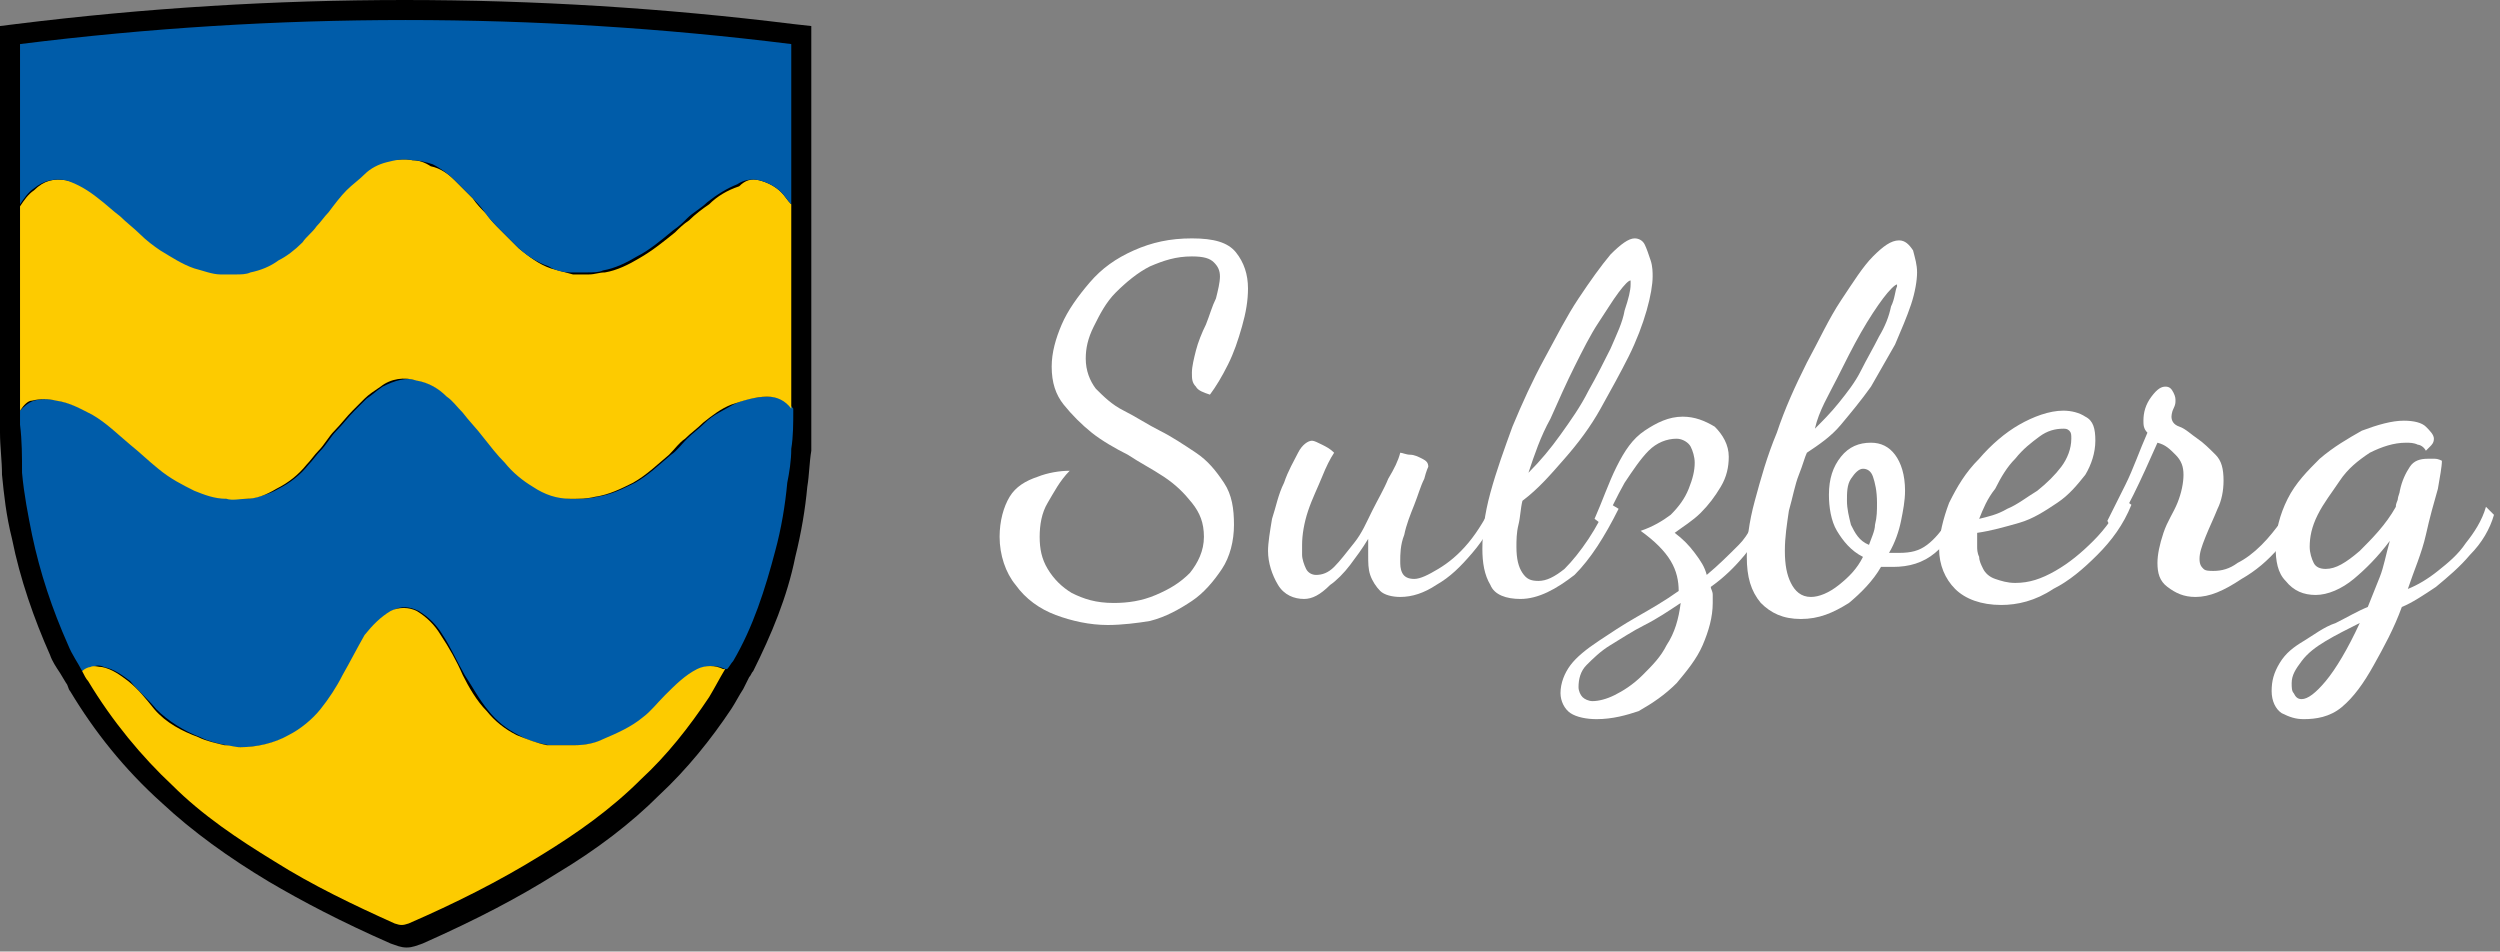 <?xml version="1.0" encoding="UTF-8"?>
<!-- Generator: Adobe Illustrator 25.4.1, SVG Export Plug-In . SVG Version: 6.00 Build 0)  -->
<svg xmlns="http://www.w3.org/2000/svg" xmlns:xlink="http://www.w3.org/1999/xlink" version="1.1" id="Ebene_1" x="0px" y="0px" viewBox="0 0 124.8 47.5" style="enable-background:new 0 0 124.8 47.5;" xml:space="preserve">
<rect x="0" y="0" width="124.8" height="47.5" fill="#808080" stroke="none"/>
<style type="text/css">
	.st0{display:none;}
	.st1{display:inline;}
	.st2{fill-rule:evenodd;clip-rule:evenodd;fill:#FFFFFF;}
	.st3{fill-rule:evenodd;clip-rule:evenodd;}
	.st4{fill-rule:evenodd;clip-rule:evenodd;fill:#FFD700;}
	.st5{fill:#E42320;stroke:#000000;stroke-width:0.913;stroke-linejoin:round;}
	.st6{fill:none;stroke:#000000;stroke-width:0.913;}
	.st7{fill-rule:evenodd;clip-rule:evenodd;fill:#884514;}
	.st8{fill-rule:evenodd;clip-rule:evenodd;fill:#2C509E;}
	.st9{fill:#FFFFFF;}
	.st10{fill:#D9131B;}
	.st11{fill:#234C9B;}
	.st12{fill:none;stroke:#000000;stroke-width:0.86;stroke-linecap:round;stroke-linejoin:round;}
	.st13{fill:#FFFFFF;stroke:#000000;stroke-width:0.86;stroke-linecap:round;stroke-linejoin:round;}
	.st14{fill:#FFFFFF;stroke:#000000;stroke-width:0.86;stroke-linejoin:round;}
	.st15{fill:none;stroke:#000000;stroke-width:0.391;}
	.st16{fill:#FFFFFF;stroke:#000000;stroke-width:0.86;stroke-linecap:round;}
	.st17{fill:none;stroke:#000000;stroke-width:0.86;stroke-linecap:round;}
	.st18{fill:#FFFFFF;stroke:#000000;stroke-width:0.402;stroke-linecap:round;}
	.st19{opacity:0.96;fill:#FFFFFF;stroke:#000000;stroke-width:0.391;stroke-linecap:round;enable-background:new    ;}
	.st20{opacity:0.96;fill:#FFFFFF;stroke:#000000;stroke-width:0.402;stroke-linecap:round;enable-background:new    ;}
	.st21{fill:#FFFFFF;stroke:#000000;stroke-width:0.391;stroke-linecap:round;stroke-linejoin:round;}
	.st22{fill:#FFFFFF;stroke:#000000;stroke-width:0.391;stroke-linejoin:round;}
	.st23{fill:#FFFFFF;stroke:#000000;stroke-width:0.391;stroke-linecap:round;stroke-miterlimit:3.382;}
	.st24{fill:#E42320;}
	.st25{fill:none;stroke:#000000;stroke-width:0.849;}
	.st26{fill:#FFD700;}
	.st27{display:inline;fill:#FFFFFF;}
	.st28{fill:#005CA9;}
	.st29{fill:#FDCB00;}
</style>
<rect x="-9.4" y="-9.2" class="st0" width="158.5" height="65.4"></rect>
<g id="Gruppe_4035" transform="translate(-165 -5)" class="st0">
	<g id="Gruppe_4055" class="st1">
		<g id="Gruppe_4040" transform="translate(1136.383 4566.499)">
			<path id="Pfad_43540" class="st2" d="M-846.3-4763.9c0,0,1,23.4,3.1,34.9c0.2,1,0.5,2,0.8,2.9c2.5,7.2,10.6,12.2,19.2,12.2     c8.6,0,16.7-5,19.2-12.2c0,0,0.6-1.9,0.8-2.9c2.1-11.5,3.1-34.9,3.1-34.9H-846.3z"></path>
			<path id="Pfad_43541" d="M-828-4761.1c-0.3,0-0.5,0-0.8,0.1c-1.8,0.2-3.5,0.6-5.1,1.3c-2,0.9-3.8,2.2-5.2,3.8     c-0.9,1-1.6,2.2-2.1,3.4c0.5-0.6,1.1-1.1,1.7-1.5c1.2-0.8,2.4-1.5,3.8-1.9c1.3-0.4,2.7-0.7,4.1-0.8c0.5,0,1,0,1.5,0     c0.3-0.4,0.5-0.8,0.6-1.2c0,0.2,0,0.4,0,0.6c0,0.1,0.1,0.3,0.2,0.4c0.1,0.1,0.2,0.2,0.3,0.2v7.8l-0.4,0.2     c-0.2,0.1-0.3,0.2-0.4,0.3c-0.1,0.1-0.1,0.1-0.2,0.2c0,0.1-0.1,0.2-0.1,0.2c0,0.1,0,0.2,0,0.3c0,0.1,0,0.2,0.1,0.3     c0,0.1,0,0.2,0,0.3c0,0.1-0.1,0.2-0.1,0.3c0,0.1-0.1,0.2-0.1,0.3c0,0.1,0,0.2,0,0.3c0,0.1,0.1,0.2,0.1,0.3c0,0,0,0.1,0.1,0.2     c0,0.1,0,0.1,0,0.2s0,0.1-0.1,0.2c0,0-0.1,0.1-0.1,0.2v0.1c0,0,0,0.1,0.1,0.1c0,0.1,0.1,0.1,0.1,0.2s0,0.2,0,0.3     c0,0.1,0,0.2,0.1,0.4c0.1,0.1,0.2,0.2,0.3,0.2s0.2,0,0.4,0c0.1,0,0.1,0,0.2,0l0,0v0.7l0,0c-0.1,0-0.2,0.1-0.3,0.1     c-0.3,0.1-0.6,0.2-0.9,0.3c-0.2,0-0.4,0-0.6,0c-0.4,0-0.8-0.1-1.2,0c-0.1,0-0.3,0-0.4,0.1c-0.2,0.1-0.4,0.4-0.3,0.6l0,0     c0.1,0.1,0.1,0.3,0.2,0.4c0.3,0.3,0.7,0.6,1,0.9c0.1,0.1,0.1,0.2,0.2,0.3c0.1,0.3,0.1,0.6,0.1,1c0,0.2,0.1,0.5,0.2,0.7     c0.1,0.2,0.3,0.4,0.5,0.5c0.1,0,0.2,0.1,0.2,0.1c0.1,0,0.1,0,0.2-0.1c0.1,0,0.1-0.1,0.1-0.1c0.1-0.1,0.1-0.2,0.2-0.3     c0.1-0.1,0.1-0.3,0.2-0.4c0-0.2,0-0.3,0-0.5c-0.1-0.5-0.2-0.9-0.5-1.3c-0.1-0.2-0.2-0.3-0.3-0.5c0,0,0,0,0-0.1c0,0,0,0,0-0.1     c0,0,0,0,0.1,0c0,0,0,0,0.1,0h0.1c0.2,0,0.5,0,0.7-0.1l0.5-0.1v14.3h1.5v-14.9c0.1,0,0.2,0.1,0.3,0.1s0.2,0,0.2,0l0,0l0,0l0,0     l0,0l0,0c0,0,0,0,0,0.1c0,0,0,0,0,0.1c0,0,0,0,0.1,0c0,0,0.1,0,0.1,0.1c0.2-0.5,0.4-1,0.6-1.4c0.2-0.5,0.4-1,0.7-1.5     c-0.1,0-0.3-0.1-0.4-0.2c-0.1-0.1-0.1-0.1-0.1-0.2s-0.1-0.3-0.1-0.4c0-0.2-0.1-0.3-0.1-0.4s-0.1-0.2-0.2-0.3     c-0.1-0.1-0.1-0.2-0.1-0.3c0-0.1,0-0.2,0-0.4c0-0.1,0.1-0.2,0.1-0.4c0-0.1-0.1-0.2-0.1-0.3c-0.1-0.1-0.2-0.2-0.2-0.3     c-0.2-0.2-0.4-0.4-0.7-0.5c-0.1,0-0.1-0.1-0.2-0.1v-7.4h0.1c0.1,0,0.2-0.1,0.3-0.2s0.1-0.2,0.1-0.3c0-0.1,0-0.2,0-0.3     c0-0.2-0.1-0.4-0.2-0.6c-0.1-0.2-0.1-0.4-0.1-0.6s0.1-0.3,0.1-0.5c0.1-0.1,0.2-0.3,0.3-0.4s0.2-0.3,0.3-0.4s0.1-0.3,0.1-0.5     s-0.1-0.4-0.2-0.5c-0.1-0.1-0.2-0.2-0.3-0.2s-0.2-0.1-0.3-0.1C-827.5-4761.1-827.8-4761.2-828-4761.1 M-828.2-4756.7h0.5v8.9     c-0.1,0-0.1,0.1-0.2,0.1c-0.1,0-0.2,0.1-0.3,0.1V-4756.7 M-827.3-4748.2l0.1,0.1c0.1,0,0.1,0.1,0.2,0.1c0.1,0,0.1,0.1,0.1,0.2     s0,0.1,0,0.2c0,0.2,0,0.5,0,0.7s0.1,0.5,0.3,0.7c0,0.1,0.1,0.1,0.1,0.2s0.1,0.1,0.1,0.2s0,0.1,0,0.2c-0.1,0.2-0.2,0.3-0.3,0.4     c-0.2,0.3-0.4,0.6-0.6,1c-0.1,0.2-0.1,0.5-0.1,0.7c-0.1-0.2-0.2-0.3-0.4-0.4s-0.4-0.2-0.6-0.2c-0.1,0-0.3,0-0.4,0     c-0.1,0-0.3,0-0.4-0.1c-0.1,0-0.1-0.1-0.2-0.1c0-0.1-0.1-0.1-0.1-0.2l-0.1-0.1c0,0,0,0,0-0.1c0,0,0-0.1,0.1-0.1l0,0     c0,0,0,0,0.1,0l0.1,0.1h0.1h0.1l0.1-0.1v-0.1c0,0,0-0.1-0.1-0.1c-0.1-0.1-0.1-0.1-0.2-0.1c-0.1,0-0.2-0.1-0.3-0.2     c-0.1,0-0.1-0.1-0.2-0.1v-0.1v-0.1c0,0,0,0,0.1-0.1h0.1h0.1c0,0,0.1,0.1,0.1,0.2l0.1,0.1h0.1h0.1c0,0,0,0,0.1,0c0,0,0,0,0-0.1     v-0.1c0,0,0-0.1-0.1-0.1c0-0.1-0.1-0.2-0.1-0.2c0-0.1-0.1-0.1-0.2-0.2c-0.1,0-0.2,0-0.3-0.1c0,0-0.1,0-0.1-0.1c0,0,0,0,0-0.1     c0,0,0-0.1,0.1-0.1c0,0,0,0,0.1,0s0.1,0,0.1,0c0.1,0,0.1,0,0.2,0.1h0.1h0.1c0,0,0.1,0,0.1-0.1v-0.1v-0.1l-0.1-0.1     c-0.1-0.1-0.1-0.1-0.2-0.1c-0.1,0-0.1-0.1-0.2-0.2c-0.1-0.1-0.1-0.2-0.1-0.3c0-0.1,0-0.2,0-0.3c0-0.1,0.1-0.2,0.1-0.3l0.1-0.1     h0.1h0.1c0,0,0,0,0,0.1c0,0,0,0,0,0.1v0.1c0,0.1,0,0.2,0.1,0.2c0,0.1,0.1,0.1,0.2,0.2c0.1,0.1,0.1,0.1,0.2,0.2     c0.2,0.1,0.4,0.2,0.6,0.1c0.1,0,0.2-0.1,0.3-0.1s0.1-0.1,0.2-0.1c0.1-0.1,0.1-0.1,0.2-0.2c0-0.1,0-0.1,0-0.2s0-0.2,0-0.2     C-827.4-4748.1-827.3-4748.1-827.3-4748.2 M-826-4745.2L-826-4745.2c0.1,0,0.1,0,0.1,0.1c0,0,0,0.1,0.1,0.1v0.1v0.1     c0,0.1,0,0.1-0.1,0.1c-0.3,0.4-0.5,0.8-0.5,1.3c0,0.1,0,0.2-0.1,0.3c0,0-0.1,0-0.1,0.1c0,0-0.1,0-0.1,0.1h-0.1c0,0-0.1,0-0.1-0.1     v-0.1c0-0.1,0-0.1,0-0.2c0.1-0.4,0.2-0.7,0.4-1.1c0-0.1,0.1-0.3,0.2-0.4C-826.2-4744.9-826.2-4745.1-826-4745.2     C-826.1-4745.2-826.1-4745.2-826-4745.2L-826-4745.2 M-828.2-4743.8c0.1,0.1,0.2,0.2,0.2,0.2c0.1,0.1,0.1,0.1,0.2,0.2v14.9h-0.5     L-828.2-4743.8"></path>
			<g id="Gruppe_4043" transform="translate(384.94 8.436)">
				<path id="Pfad_43542" class="st3" d="M-1202.9-4769.4c-0.2,0-0.4,0-0.6,0.1s-0.4,0.2-0.5,0.4c-0.4,0.4-0.8,0.7-1.4,0.9      c-0.2,0.1-0.4,0.1-0.5,0.1l-0.6,1c-0.2-0.1-0.4-0.2-0.6-0.2c-0.3-0.1-0.7,0-1,0c-0.2,0-0.3,0.1-0.5,0.1      c-0.1,0.1-0.3,0.2-0.3,0.3c0,0.1-0.1,0.2-0.1,0.3c0,0.1,0,0.2,0.1,0.3c0.1,0.3,0.2,0.5,0.5,0.7c0.2,0.2,0.4,0.4,0.6,0.5      c0.2,0.2,0.5,0.3,0.7,0.5c0.1,0.1,0.1,0.2,0.1,0.2c0,0.1,0,0.2-0.1,0.2c0,0.1-0.1,0.2-0.1,0.2c0,0.2,0.2,0.4,0.4,0.5l0,0      c0,0.5-0.2,1-0.3,1.5c-0.1,0.3-0.2,0.5-0.2,0.8c0,0.1,0,0.1,0,0.2s0.1,0.1,0.1,0.2c0.1,0,0.1,0.1,0.2,0.1s0.1,0,0.2,0      s0.3,0,0.4-0.1l0.1,0.1v0.1c0,0,0,0,0,0.1c0,0,0,0,0.1,0c0,0,0,0,0.1,0c0,0,0,0,0.1,0c0,0,0,0,0.1,0c0,0,0,0,0.1,0      c0,0,0,0,0.1,0.1v0.1c0,0.1,0,0.1,0,0.2s0,0.1,0,0.2l0.1,0.1c0.1,0,0.1,0,0.2,0c0,0.2,0.1,0.4,0.2,0.6c0.1,0.1,0.2,0.3,0.3,0.3      c0.1,0.1,0.3,0.1,0.5,0.1s0.3-0.1,0.5-0.2c0.1-0.1,0.2-0.2,0.3-0.3c0,0.1,0.1,0.2,0.1,0.3c0.1,0.2,0.2,0.3,0.3,0.5      c0.1,0,0.1,0.1,0.2,0.1h0.1c0,0,0.1,0,0.1-0.1c0.1,0,0.1-0.1,0.2-0.1c0,0,0-0.1,0.1-0.1v-0.1l-0.1-0.1l-0.1-0.1      c0,0-0.1,0-0.1-0.1l-0.1-0.1v-0.1c0,0,0-0.1,0.1-0.1s0.1-0.1,0.2-0.1c0.2-0.1,0.3-0.3,0.4-0.4s0.3-0.2,0.4-0.3      c0,0.1,0,0.1,0,0.2c0,0.2,0.1,0.3,0.2,0.4s0.1,0.2,0.2,0.2c0.1,0.1,0.2,0.1,0.3,0.1c0.1,0,0.2-0.1,0.3-0.2      c0.1-0.1,0.1-0.2,0.2-0.3c0.1,0.1,0.2,0.2,0.3,0.3c0.1,0.1,0.2,0.1,0.3,0.1c0.3,0.1,0.6,0.1,0.9,0c0.1,0,0.1,0,0.2,0      s0.1,0,0.2-0.1s0.1-0.1,0.1-0.2s0-0.2,0-0.3c-0.1-0.3-0.2-0.7-0.3-1c0-0.1-0.1-0.2-0.1-0.3c0,0,0-0.1,0-0.2s0-0.1,0.1-0.1      l0.1-0.1c0.1,0.1,0.2,0.2,0.3,0.3c0.1,0.1,0.2,0.1,0.3,0.2c0.1,0,0.2,0.1,0.3,0.1c0.1,0,0.2,0,0.3-0.1c0.1,0,0.2,0,0.3-0.1      c0.1,0,0.2-0.1,0.3-0.2c0.1-0.1,0.1-0.1,0.1-0.2s0-0.2,0-0.2c0-0.3-0.1-0.5-0.3-0.7c-0.2-0.2-0.3-0.4-0.5-0.5      c-0.4-0.3-0.9-0.7-1.3-1c0.1-0.1,0.1-0.2,0.1-0.3c0.1-0.2,0.1-0.5,0.1-0.8c0-0.2-0.1-0.4-0.1-0.6c-0.1-0.2-0.3-0.4-0.4-0.5      c-0.1-0.2-0.1-0.5-0.1-0.8c0-0.2,0.1-0.3,0.2-0.5s0.1-0.4,0-0.5c0-0.1-0.1-0.3-0.2-0.3c-0.1-0.1-0.2-0.2-0.3-0.2      c-0.6-0.3-1.2-0.6-1.9-0.7c-0.3-0.1-0.5-0.2-0.8-0.2C-1202.8-4769.4-1202.8-4769.4-1202.9-4769.4 M-1205.3-4765      c0.1,0,0.3,0,0.4,0s0.2,0,0.3,0.1c0,0.1,0,0.2,0,0.3c0,0.2,0.1,0.3,0.1,0.5c0.1,0.2,0.2,0.3,0.4,0.5c0.1,0.1,0.2,0.2,0.3,0.3      c-0.1,0-0.2,0.1-0.2,0.2c-0.1,0.1-0.1,0.2-0.2,0.2c0,0.1-0.1,0.1-0.2,0.1s-0.1,0.1-0.2,0.1s-0.3,0.1-0.4,0      c-0.1,0-0.2-0.1-0.3-0.2l-0.1-0.1c0,0,0,0,0-0.1c0,0,0,0,0-0.1h0.1h0.1c0.1,0,0.1,0.1,0.2,0.1s0.2,0,0.3,0      c0.1,0,0.2-0.1,0.2-0.2l0.1-0.1v-0.1c0,0,0,0-0.1-0.1h-0.1c-0.1,0-0.1,0-0.2,0c-0.2,0-0.4,0-0.6,0c-0.1,0-0.2,0-0.3,0      c-0.1,0-0.2,0.1-0.3,0.1c-0.1,0.1-0.1,0.2-0.1,0.3v0.1v0.1l0.1,0.1c0,0,0.1,0,0.2,0h0.1c0,0,0,0,0.1,0l0,0l0,0l0,0      c0,0,0,0.1-0.1,0.1c0,0-0.1,0.1-0.1,0.2s0,0.1,0,0.2s0,0.1,0,0.2c0,0,0,0.1,0.1,0.1l0,0l0,0c0,0,0,0,0.1,0c0,0,0,0,0-0.1      s0-0.1,0.1-0.2l0.1-0.1c0,0.1,0,0.1,0,0.2s0,0.1,0.1,0.1c0,0,0.1,0.1,0.2,0.1h0.1c0,0,0.1,0,0.1-0.1c0.1-0.1,0.1-0.1,0.1-0.2      c0,0,0-0.1,0.1-0.1l0.1-0.1c0,0,0,0,0.1,0h0.1l0,0l0,0v0.1c-0.1,0.2-0.2,0.4-0.4,0.6l0,0l0,0l0,0l0,0l0,0c0,0,0,0,0.1,0      c0,0,0.1,0,0.1-0.1l0.1-0.1c0.2-0.2,0.3-0.5,0.5-0.8c0.1-0.2,0.2-0.4,0.3-0.7c0.1,0.1,0.1,0.2,0.2,0.3c0.1,0.1,0.1,0.3,0.1,0.4      s0,0.2,0,0.3c0,0.1-0.1,0.2-0.1,0.2c-0.1,0.1-0.1,0.1-0.2,0.2l-0.1,0.1v0.1c0,0,0,0,0,0.1c0,0,0,0,0.1,0s0.2,0,0.3,0      c0.1,0,0.1-0.1,0.2-0.2c0,0,0,0,0.1-0.1l0,0l0,0l0,0l0,0v0.1c0,0.1-0.1,0.2-0.2,0.2c0,0-0.1,0-0.1,0.1l-0.1,0.1      c0,0.1,0,0.1,0,0.2c0,0,0,0.1,0.1,0.1h0.1h0.1h0.1c0.1,0,0.1,0,0.2,0.1c-0.1,0.1-0.2,0.2-0.2,0.3c0,0.1,0,0.1,0.1,0.2l0.1,0.1      c0.1,0.1,0.1,0.2,0.1,0.3c0,0.1,0,0.1,0,0.2s-0.1,0.1-0.1,0.1l-0.1,0.1c-0.1,0-0.1,0-0.2,0s-0.2,0-0.3,0.1      c-0.1,0-0.2,0.1-0.2,0.2c-0.1,0.1-0.1,0.1-0.2,0.2s-0.1,0.1-0.2,0.2c-0.1,0-0.2,0.1-0.3,0.1c-0.1,0-0.2-0.1-0.3-0.1      c-0.1-0.1-0.1-0.1-0.1-0.2s0-0.2,0-0.3c0-0.2,0.1-0.3,0.2-0.4c0-0.1,0.1-0.1,0.2-0.1c0,0,0,0,0.1,0l0,0l0,0l0,0c0,0,0,0,0,0.1      v0.1c0,0,0,0.1,0.1,0.1c0,0,0,0,0.1,0c0,0,0,0,0.1,0l0,0c0,0,0,0,0-0.1v-0.1c0-0.1,0-0.1,0-0.2s0-0.1,0-0.2s-0.1-0.1-0.1-0.2      c-0.1,0-0.1-0.1-0.2-0.1s-0.1-0.1-0.2-0.1l-0.1-0.1c0,0,0,0,0-0.1c0,0,0,0-0.1,0h-0.1c0,0,0,0-0.1,0l0,0c0,0,0,0-0.1,0      c0,0,0,0,0-0.1v-0.1v-0.1v-0.1c0,0,0-0.1-0.1-0.1c0,0-0.1,0-0.1-0.1h-0.1h-0.1c0,0,0,0-0.1,0.1v0.1v0.1c0,0,0,0,0,0.1      c0,0,0,0,0,0.1c0,0,0,0-0.1,0c0,0,0,0-0.1,0s-0.1,0-0.2-0.1c0,0-0.1,0-0.2,0h-0.1c0,0,0,0-0.1,0v0.1v0.1c0,0.1-0.1,0.1-0.1,0.1      c-0.1,0-0.1,0-0.2,0l-0.1-0.1v-0.1c0-0.1,0-0.3,0.1-0.4c0.2-0.3,0.3-0.7,0.4-1.1c0-0.2,0-0.3,0-0.5c-0.1-0.1-0.1-0.2-0.2-0.4      c0-0.1-0.1-0.2-0.1-0.2c0-0.1,0-0.2,0-0.3c0-0.1,0.1-0.2,0.1-0.3c0.1-0.2,0.3-0.3,0.5-0.4c0.1-0.1,0.3-0.2,0.4-0.2      C-1205.5-4764.9-1205.4-4765-1205.3-4765 M-1205.2-4760.9L-1205.2-4760.9c0.1,0,0.1,0.1,0.1,0.1s0.1,0,0.1,0.1v0.1      c0,0,0,0-0.1,0.1h-0.1c-0.1,0-0.1,0-0.2,0s-0.1,0-0.2,0s-0.1,0-0.2,0c0,0,0,0-0.1-0.1v-0.1v-0.1c0,0,0,0,0.1,0s0.1,0,0.2,0      C-1205.4-4760.8-1205.4-4760.9-1205.2-4760.9C-1205.3-4760.9-1205.3-4760.9-1205.2-4760.9 M-1204.9-4760.5L-1204.9-4760.5      C-1204.8-4760.4-1204.8-4760.4-1204.9-4760.5C-1204.8-4760.4-1204.8-4760.4-1204.9-4760.5c0.1,0.1,0.1,0.1,0.1,0.1      c0,0.1-0.1,0.1-0.1,0.2s-0.1,0.1-0.1,0.2s-0.1,0.1-0.2,0.1s-0.1,0-0.2,0h-0.1c0,0,0,0,0-0.1v-0.1v-0.1c0.1-0.1,0.1-0.1,0.2-0.2      c0.1,0,0.1-0.1,0.2-0.1C-1205-4760.4-1205-4760.4-1204.9-4760.5L-1204.9-4760.5 M-1206.4-4747c-0.5,1.5-0.4,3.2,0.5,4.5      c-0.3,0.4-0.5,0.8-0.6,1.3c-0.2,0.8-0.2,1.5-0.2,2.3c0,0.6,0,1.2,0.1,1.8h8.1c0-0.4,0.1-0.9,0.1-1.3s0-0.7,0.1-1.1      c-0.3,0.1-0.6,0.1-0.9,0.1c-0.5-0.1-1-0.3-1.5-0.4s-1,0-1.6,0c-0.4,0-0.7,0-1.1,0s-0.7-0.2-1-0.4c-0.1-0.1-0.2-0.2-0.3-0.3      c-0.1-0.1-0.1-0.2-0.1-0.3c0-0.1,0-0.2,0.1-0.4c0-0.1,0.1-0.2,0.1-0.3c0.1-0.3,0.1-0.6,0.1-0.8c0-0.3-0.1-0.6-0.3-0.8      c-0.3-0.5-0.5-1-0.7-1.6c-0.1-0.3-0.1-0.5-0.1-0.8c0-0.1,0-0.2,0-0.3C-1205.7-4746.1-1206-4746.6-1206.4-4747"></path>
				<path id="Pfad_43543" class="st4" d="M-1205.3-4767.5L-1205.3-4767.5c-0.2,0-0.3,0.1-0.4,0.2s-0.2,0.2-0.3,0.3l-0.1,0.1      c0,0.1,0,0.1,0,0.2c0,0,0,0.1,0.1,0.1c0,0,0.1,0,0.1,0.1c0.1,0,0.1,0,0.2,0c0.5,0.1,1.1,0.3,1.6,0.5c1.1,0.4,2.1,0.9,3.1,1.4      c0.3,0.2,0.7,0.4,1.1,0.6c0.1,0,0.1,0,0.2,0s0.1,0,0.2,0c0,0,0.1,0,0.1-0.1c0.1-0.1,0.2-0.2,0.2-0.4c0-0.1,0-0.3,0-0.4      s-0.1-0.2-0.1-0.3c-0.1-0.1-0.2-0.2-0.3-0.2c-0.3-0.1-0.6-0.3-0.9-0.4c-0.7-0.3-1.4-0.6-2.1-0.8c-0.5-0.2-1.1-0.4-1.6-0.6      c-0.2-0.1-0.4-0.1-0.6-0.2C-1205.2-4767.5-1205.3-4767.5-1205.3-4767.5 M-1204.3-4764.7c0,0.1-0.1,0.1-0.1,0.2s0,0.2,0,0.3      c0,0.1,0.1,0.2,0.2,0.3c0.3,0.2,0.5,0.5,0.8,0.7c0.1,0.2,0.2,0.4,0.2,0.7c0,0.1-0.1,0.2-0.1,0.4v0.1c0,0,0,0.1,0.1,0.1h0.1h0.1      c0.1,0,0.1-0.1,0.1-0.2s0.1-0.2,0.1-0.4c0-0.3-0.1-0.6-0.1-0.8c0-0.1,0-0.3,0.1-0.4l0.1-0.1c0,0,0,0,0.1,0h0.1      c0,0,0.1,0,0.1,0.1v0.1c0,0.1,0,0.1,0,0.2c0,0.3,0,0.5,0,0.8s-0.1,0.5-0.2,0.8c0,0.1-0.1,0.2-0.2,0.3c0.1,0,0.2,0,0.3-0.1      c0.1-0.1,0.1-0.2,0.2-0.3c0-0.1,0-0.2,0.1-0.3c0-0.1,0.1-0.3,0.1-0.4s0-0.1,0-0.2c0,0,0,0,0.1-0.1h0.1c0,0,0,0,0,0.1      s0,0.1,0,0.2s0,0.1,0,0.2c-0.1,0.4-0.3,0.8-0.6,1.1c-0.1,0.1-0.2,0.2-0.3,0.3c-0.1,0.1-0.1,0.2-0.1,0.4c0,0.1,0,0.3,0.1,0.4      c0,0.1,0,0.2,0.1,0.2c0,0,0,0.1,0.1,0.1c0.1,0.1,0.2,0.1,0.3,0.1c0.1,0,0.1-0.1,0.2-0.1c0.1-0.1,0.1-0.2,0.1-0.3      c0-0.1,0-0.2,0.1-0.3c0.1-0.3,0.1-0.5,0.2-0.8c0.1-0.2,0.2-0.5,0.2-0.8c0-0.1,0-0.1,0-0.2v-0.1c0,0,0-0.1,0.1-0.1s0.1,0,0.2,0      s0.1,0.1,0.1,0.1c0,0.1,0.1,0.2,0.1,0.3c0,0.1,0,0.2-0.1,0.3c0,0.2-0.1,0.3-0.1,0.5s-0.1,0.3-0.1,0.5c-0.1,0.2-0.3,0.4-0.4,0.6      c0,0.1-0.1,0.2-0.1,0.3c0,0.1,0,0.2,0.1,0.3c0,0.1,0.1,0.2,0.1,0.3c0,0.1,0.1,0.2,0.1,0.3l0.1,0.1h0.1h0.1c0,0,0,0,0.1-0.1      c0-0.1,0.1-0.1,0.1-0.2c0.1-0.4,0.1-0.7,0-1.1c0-0.4,0-0.8-0.1-1.2c0-0.1,0-0.1,0-0.2v-0.1c0,0,0-0.1,0.1-0.1h0.1h0.1      c0,0,0.1,0.1,0.1,0.2s0.1,0.3,0,0.5c0,0.2-0.1,0.3-0.1,0.5c-0.1,0.3,0,0.7,0,1c0,0.1,0.1,0.2,0.1,0.3c0,0.1,0.1,0.2,0.2,0.3      c0.1,0.1,0.2,0.1,0.3,0.1c0.1,0,0.2,0,0.4,0.1c0.1,0,0.2,0,0.2,0.1c0.1,0,0.2,0,0.2-0.1l0.1-0.1v-0.1c0-0.1,0-0.3-0.1-0.4      s-0.1-0.2-0.2-0.4c-0.1-0.2-0.1-0.5-0.1-0.8c0-0.2,0-0.4-0.1-0.6c0-0.1-0.1-0.1-0.1-0.2c-0.5-0.6-1.1-1.1-1.8-1.4      c-0.6-0.4-1.1-0.8-1.8-1.1C-1203.5-4764.6-1203.9-4764.7-1204.3-4764.7 M-1200.1-4761.9L-1200.1-4761.9c0.1,0,0.1,0,0.1,0.1      c0.1,0.1,0.2,0.2,0.2,0.4c0,0.2,0,0.3,0,0.5s-0.1,0.3-0.1,0.5c0,0.1,0,0.2,0,0.3c0,0.1,0.1,0.2,0.1,0.3c0.1,0.1,0.2,0.1,0.2,0.1      l0.1,0.1c0,0,0,0,0,0.1c0,0,0,0,0,0.1l0,0l0,0h-0.1c-0.1,0-0.2-0.1-0.3-0.1c-0.1,0-0.2-0.1-0.2-0.2c-0.1-0.1-0.1-0.2-0.1-0.3      c0-0.1,0-0.2,0-0.3c0-0.3,0.2-0.6,0.2-0.8c0-0.1,0-0.1,0-0.2s0-0.1-0.1-0.2c0,0-0.1,0-0.1-0.1l0,0l0,0      C-1200.2-4761.8-1200.2-4761.8-1200.1-4761.9C-1200.2-4761.9-1200.2-4761.9-1200.1-4761.9"></path>
			</g>
			<g id="Gruppe_4044" transform="translate(362.664 5.501)">
				<path id="Pfad_43544" class="st5" d="M-1205.9-4735.3c0,0.2,0.1,0.3,0.1,0.5c0.2,1,0.8,3,0.8,3c2.5,7.4,10.6,12.4,19.1,12.4      s16.7-5.1,19.1-12.4c0,0,0.6-2,0.8-3c0-0.2,0.1-0.3,0.1-0.5H-1205.9L-1205.9-4735.3z"></path>
				<path id="Pfad_43545" class="st6" d="M-1209-4769.4c0,0,1,23.4,3.1,34.9c0.2,1,0.5,2,0.8,2.9c2.5,7.2,10.6,12.2,19.2,12.2      s16.7-5,19.2-12.2c0,0,0.6-1.9,0.8-2.9c2.1-11.5,3.1-34.9,3.1-34.9H-1209z"></path>
			</g>
			<g id="Gruppe_4045" transform="translate(369.477 8.773)">
				<path id="Pfad_43546" class="st7" d="M-1182.5-4759.5L-1182.5-4759.5c-0.4,0-0.8,0-1.1,0c-0.7,0.1-1.4,0.2-2,0.5      c-0.4,0.1-0.7,0.3-1,0.4c-0.3,0.2-0.6,0.4-0.8,0.7c-0.1,0.1-0.2,0.3-0.2,0.4s-0.1,0.1-0.2,0.2c-0.1,0-0.1,0.1-0.2,0.1      s-0.2,0-0.3-0.1c-0.2,0-0.3,0-0.5,0c-0.1,0-0.2,0.1-0.3,0.1c-0.1,0.1-0.2,0.2-0.2,0.3c0,0.1,0,0.1,0,0.2s0.1,0.1,0.1,0.2      c0.1,0.1,0.2,0.2,0.3,0.3c0.1,0.1,0.1,0.2,0.2,0.3c-0.2,0-0.3,0.1-0.4,0.2c-0.2,0.1-0.4,0.2-0.5,0.4c-0.1,0.1-0.1,0.3-0.1,0.4      c0,0.2,0,0.3,0,0.5s0,0.4,0,0.6c-0.2,0.3-0.5,0.6-0.7,0.9c-0.1,0.1-0.1,0.2-0.2,0.3c0,0.1-0.1,0.2,0,0.3c0,0.1,0.1,0.1,0.1,0.2      v0.1c0,0,0,0.1-0.1,0.1c0,0,0,0-0.1,0c0,0,0,0-0.1,0c-0.2-0.1-0.4-0.2-0.6-0.3c-0.7-0.4-1.3-0.9-2-1.4c-0.4-0.2-0.7-0.5-1.1-0.7      c-0.3,0.5-0.5,1.1-0.8,1.6c-0.2,0.5-0.4,1.1-0.7,1.7c-0.1,0.3-0.2,0.6-0.2,0.9c0,0.1,0,0.1,0,0.2s0.1,0.1,0.1,0.2l0.1,0.1      c0.1,0,0.1,0,0.2,0s0.2,0,0.3,0c0.2,0,0.3,0,0.5,0.1c0.5,0.1,1.1,0.3,1.5,0.6c0.5,0.4,1.1,0.7,1.6,1c0.5,0.1,0.9,0.3,1.3,0.5      c0.1,0.1,0.2,0.1,0.3,0.2c0.3,0.3,0.6,0.7,0.7,1.2c0.1,0.4,0.2,0.9,0.4,1.3c0.3,0.5,0.5,1,0.8,1.5c0.2,0.3,0.3,0.7,0.4,1.1      c0,0.3-0.1,0.7-0.3,0.9c0,0.1-0.1,0.1-0.1,0.2v0.1c0,0,0,0.1,0.1,0.1c0.1,0.1,0.1,0.1,0.2,0.2c0.3,0.2,0.6,0.3,0.9,0.4      c0.5,0,1,0,1.5-0.1c0.8,0,1.5,0.2,2.3,0.4c0.4,0.1,0.8,0.1,1.2,0.1c0.4,0,0.9-0.1,1.3-0.2c0.1,0,0.2-0.1,0.3-0.2      c0.1-0.1,0.2-0.2,0.3-0.3c0.1-0.2,0.1-0.4,0.1-0.5c-0.1-0.8-0.3-1.6-0.5-2.4c-0.2-1-0.4-2-0.5-3.1c-0.2-2.1-0.3-4.1-0.2-6.2      c0-0.4,0.1-0.7,0.1-1.1c0.1-1.1-0.2-2.3-0.6-3.3c-0.2-0.4-0.4-0.9-0.6-1.3c0-0.1,0-0.1,0-0.2s0-0.1,0.1-0.1      c0.1-0.1,0.2-0.2,0.2-0.3v-0.1v-0.1c0,0,0-0.1-0.1-0.1h-0.1C-1182.4-4759.5-1182.4-4759.5-1182.5-4759.5 M-1183.2-4758.9      c0.1,0,0.2,0,0.2,0.1c0.1,0,0.1,0.1,0.2,0.1c-0.1,0-0.1,0.1-0.2,0.1c-0.6,0.3-1.2,0.7-1.7,1.2c-0.3,0.2-0.5,0.5-0.7,0.8      s-0.6,0.4-0.9,0.5c-0.2,0-0.3,0-0.5,0c-0.1-0.1-0.3-0.1-0.4-0.2s-0.3-0.2-0.4-0.3v-0.1v-0.1c0,0,0,0,0-0.1c0,0,0,0,0.1,0h0.1      c0.1,0,0.2,0,0.3,0h0.1c0.1,0,0.2,0.1,0.3,0.2l0.1,0.1c0,0,0.1,0,0.2,0.1h0.1c0,0,0.1,0,0.1-0.1c0.3-0.2,0.5-0.4,0.8-0.6      c0.5-0.4,1.1-0.8,1.7-1.2c0.1-0.1,0.2-0.1,0.3-0.2C-1183.4-4758.8-1183.3-4758.9-1183.2-4758.9 M-1184.2-4756.9      c0.1,0,0.2,0,0.3,0.1c0.2,0.1,0.3,0.2,0.4,0.3c0.1,0.1,0.1,0.3,0.1,0.4v0.1c0,0,0,0.1-0.1,0.1h-0.1c0,0-0.1,0-0.1-0.1v-0.1      c0-0.1,0-0.1,0-0.2c-0.1-0.1-0.1-0.2-0.2-0.3c0,0,0,0-0.1-0.1c0,0,0,0-0.1,0h-0.1h-0.1c0,0,0,0-0.1,0c0,0,0,0,0-0.1      c0,0,0,0,0-0.1c0,0,0,0,0-0.1c0,0,0,0,0.1-0.1C-1184.4-4756.9-1184.3-4756.9-1184.2-4756.9      C-1184.3-4756.9-1184.2-4756.9-1184.2-4756.9 M-1186.7-4755.1L-1186.7-4755.1C-1186.6-4755.1-1186.6-4755.1-1186.7-4755.1      C-1186.6-4755-1186.6-4755-1186.7-4755.1c0.1,0.1,0.1,0.1,0.1,0.2s-0.1,0.2-0.1,0.2c0,0.1,0,0.2,0,0.2c0,0.2,0,0.3,0,0.5      c0,0.1-0.1,0.2-0.2,0.3l-0.1,0.1h-0.1c0,0,0,0-0.1-0.1v-0.1c0,0,0-0.1,0.1-0.1l0.1-0.1c0.1-0.1,0.1-0.2,0.1-0.3      c0-0.1,0-0.1,0-0.2s0-0.1,0-0.2l0.1-0.1l0.1-0.1C-1186.9-4754.9-1186.8-4755-1186.7-4755.1      C-1186.8-4755.1-1186.7-4755.1-1186.7-4755.1 M-1188.3-4755L-1188.3-4755L-1188.3-4755C-1188.3-4755-1188.3-4754.9-1188.3-4755      c0.1,0.1,0.1,0.1,0.1,0.2c0,0,0,0,0,0.1c0,0,0,0,0.1,0.1l0,0l0,0l0,0l0,0h-0.1c-0.1,0-0.1,0-0.2,0h-0.1l0,0l0,0c0,0,0,0,0-0.1      l0,0l0.1-0.1C-1188.5-4755-1188.4-4755-1188.3-4755C-1188.4-4755-1188.4-4755-1188.3-4755 M-1189-4754.2c0.1,0,0.1,0.1,0.2,0.2      c0,0,0,0.1,0.1,0.1c0,0,0,0.1,0.1,0.1c0,0,0,0,0.1,0c0,0,0,0,0,0.1v0.1c0,0,0,0-0.1,0.1h-0.1h-0.1c-0.1,0-0.1-0.1-0.2-0.2      c0-0.1,0-0.1,0-0.2C-1189.1-4754.1-1189.1-4754.1-1189-4754.2 M-1183.6-4753.6c0.1,0.2,0.1,0.4,0.1,0.5c-0.1,0.5-0.2,1-0.4,1.5      c0,0.1-0.1,0.3-0.1,0.4c-0.1,0.1-0.1,0.2-0.2,0.3c-0.1,0.1-0.2,0.2-0.4,0.2c-0.1,0.1-0.3,0.1-0.4,0.2c-0.5,0.2-0.8,0.6-1.1,1      c-0.4,0.6-0.9,1.1-1.4,1.6c-0.3,0.3-0.7,0.5-1.1,0.6c-0.3,0.1-0.7,0-1-0.1c0.4,0,0.7,0,1.1-0.1c0.3-0.1,0.7-0.4,0.9-0.6      c0.3-0.3,0.6-0.7,0.8-1.1c0.3-0.4,0.6-0.7,0.9-1c0.2-0.2,0.5-0.3,0.7-0.5s0.5-0.4,0.6-0.6c0.3-0.5,0.5-1.1,0.7-1.7      C-1183.9-4753.2-1183.8-4753.4-1183.6-4753.6 M-1187.8-4753.3L-1187.8-4753.3C-1187.8-4753.3-1187.8-4753.2-1187.8-4753.3      C-1187.8-4753.2-1187.8-4753.2-1187.8-4753.3c0.1,0.1,0.1,0.1,0.1,0.1v0.1v0.1l0,0l0,0c0,0,0,0-0.1,0h-0.1c0,0,0,0-0.1,0l0,0      l0,0l0,0c0,0,0,0,0,0.1s0,0.1,0,0.2c0,0,0,0.1-0.1,0.1l-0.1,0.1c-0.1,0.1-0.1,0.1-0.2,0.2c-0.1,0-0.1,0.1-0.2,0.1h-0.1      c-0.1,0-0.2-0.1-0.2-0.2v-0.1c0-0.1,0.1-0.2,0.2-0.2c0.1-0.2,0.2-0.3,0.4-0.4C-1188.2-4753.2-1188.1-4753.2-1187.8-4753.3      C-1187.9-4753.3-1187.9-4753.3-1187.8-4753.3 M-1189.5-4753L-1189.5-4753L-1189.5-4753c0.1,0.1,0.1,0.1,0.1,0.1s0,0,0,0.1      c0,0,0,0-0.1,0c0,0-0.1,0-0.1,0.1h-0.1c0,0,0,0-0.1,0l0,0l0,0l0,0l0,0l0,0l0,0l0,0h0.1C-1189.6-4753-1189.6-4753-1189.5-4753      C-1189.6-4753-1189.6-4753-1189.5-4753 M-1192.9-4752.9C-1192.9-4752.9-1192.8-4752.9-1192.9-4752.9c0.2,0,0.3,0.1,0.4,0.1      s0.1,0.1,0.2,0.2v0.1v0.1c0,0,0,0-0.1,0c0,0,0,0-0.1,0c0,0-0.1,0-0.1-0.1l-0.1-0.1c-0.1-0.1-0.2-0.2-0.3-0.2c0,0,0,0-0.1-0.1      l0,0l0,0C-1193-4752.8-1193-4752.8-1192.9-4752.9C-1193-4752.8-1193-4752.8-1192.9-4752.9      C-1193-4752.9-1192.9-4752.9-1192.9-4752.9 M-1194.5-4752.8L-1194.5-4752.8c0.1,0,0.1,0,0.1,0.1s0,0.1,0,0.1      c0,0.1,0,0.2-0.1,0.3c0,0.1,0,0.1-0.1,0.2c0,0.1-0.1,0.1-0.1,0.2c0,0,0,0-0.1,0s-0.1,0-0.1-0.1v-0.1c0-0.1,0-0.1,0-0.2      s0.1-0.3,0.2-0.4C-1194.7-4752.7-1194.6-4752.7-1194.5-4752.8C-1194.6-4752.8-1194.6-4752.8-1194.5-4752.8 M-1189.3-4752.1      C-1189.3-4752.1-1189.2-4752.1-1189.3-4752.1c0.1,0,0.1,0,0.1,0.1v0.1c0,0.1,0,0.1,0,0.2s-0.1,0.3-0.1,0.4s0,0.1,0,0.2      s0,0.1-0.1,0.1c0,0-0.1,0-0.2,0s-0.1,0-0.2,0c-0.2-0.1-0.3-0.1-0.4-0.2c-0.1,0-0.1-0.1-0.2-0.1s-0.2,0-0.3,0      c0.1-0.1,0.2-0.2,0.3-0.2c0.1,0,0.2,0,0.3,0.1c0,0,0.1,0,0.1,0.1c0,0,0,0,0.1,0c0,0,0,0,0.1,0c0,0,0,0,0-0.1s0,0,0-0.1v-0.1      c0-0.1,0-0.1,0-0.1l0.1-0.1c0-0.1,0.1-0.1,0.1-0.2C-1189.4-4752.1-1189.4-4752.1-1189.3-4752.1L-1189.3-4752.1 M-1194.1-4752.1      L-1194.1-4752.1c0.1,0,0.1,0,0.1,0.1v0.1v0.1v0.1v0.1l0,0c0,0,0,0-0.1,0l0,0c0,0,0,0,0-0.1v-0.1v-0.1c0,0,0,0,0-0.1      C-1194.2-4752-1194.2-4752-1194.1-4752.1C-1194.2-4752.1-1194.2-4752.1-1194.1-4752.1L-1194.1-4752.1 M-1192.8-4751.7      C-1192.8-4751.7-1192.7-4751.7-1192.8-4751.7C-1192.7-4751.7-1192.7-4751.6-1192.8-4751.7c0.1,0.1,0.1,0.2,0.2,0.2      c0,0.1,0,0.1,0,0.2s0,0.1-0.1,0.2s-0.1,0.3-0.1,0.4s-0.1,0.2-0.1,0.2s0,0-0.1,0c0,0,0,0-0.1,0l0,0l0,0v-0.1c0-0.1,0-0.1,0.1-0.2      l0.1-0.1c0-0.1,0.1-0.2,0.1-0.3c0-0.1,0-0.2,0-0.3C-1192.9-4751.6-1192.9-4751.6-1192.8-4751.7      C-1192.9-4751.7-1192.8-4751.7-1192.8-4751.7L-1192.8-4751.7 M-1193.5-4751.6L-1193.5-4751.6c0.1,0,0.1,0,0.1,0.1l0,0l0,0      c0,0,0,0-0.1,0c0,0,0,0-0.1,0c0,0,0,0,0,0.1c0,0,0,0,0,0.1s0,0.1,0,0.2v0.1v0.1c0,0,0,0.1-0.1,0.1c0,0,0,0-0.1,0s0,0-0.1,0      c0,0,0,0,0-0.1v-0.1c0-0.1,0-0.3,0-0.4s0-0.1,0.1-0.2C-1193.7-4751.5-1193.6-4751.6-1193.5-4751.6      C-1193.6-4751.6-1193.6-4751.6-1193.5-4751.6 M-1183.5-4750.6L-1183.5-4750.6c0.1,0,0.1,0,0.1,0.1v0.1v0.1      c0,0.1-0.1,0.1-0.1,0.2c-0.1,0.1-0.1,0.2-0.2,0.3c-0.1,0.2-0.3,0.4-0.5,0.5h-0.1h-0.1c0,0-0.1,0-0.1-0.1s0-0.1,0-0.1      c0-0.1,0-0.2,0-0.2l0.1-0.1l0.1-0.1c0.1,0,0.2-0.1,0.3-0.2c0.1-0.1,0.1-0.2,0.1-0.2s0-0.1,0.1-0.1      C-1183.7-4750.5-1183.6-4750.5-1183.5-4750.6L-1183.5-4750.6 M-1184.1-4749.1C-1184-4749.1-1184-4749.1-1184.1-4749.1      c0.1,0,0.1,0.1,0.2,0.1c0,0,0,0,0.1,0.1l0,0l0,0l0,0l0,0c0,0,0,0,0,0.1c0,0,0,0,0,0.1v0.1v0.1l-0.1,0.1      c-0.2,0.1-0.3,0.3-0.5,0.5c0,0-0.1,0-0.1,0.1s-0.1,0-0.1,0h-0.1c0,0,0,0-0.1-0.1v-0.1v-0.1c0-0.1,0.1-0.1,0.2-0.1s0.1,0,0.2-0.1      c0.1,0,0.1-0.1,0.2-0.1c0.1-0.1,0.1-0.1,0.1-0.2s0-0.1,0-0.2S-1184.1-4748.9-1184.1-4749.1      C-1184.2-4749-1184.2-4749-1184.1-4749.1L-1184.1-4749.1 M-1184.4-4747.7C-1184.3-4747.7-1184.3-4747.7-1184.4-4747.7      c0.1,0,0.1,0.1,0.2,0.1v0.1c0,0.1,0,0.2-0.1,0.2l-0.1,0.1c0,0-0.1,0-0.1,0.1c-0.1,0-0.1,0.1-0.2,0.1s-0.1,0-0.2,0s-0.1,0-0.2,0      c0,0-0.1,0-0.1-0.1l0,0l0,0l0,0c0,0,0,0,0.1,0h0.1h0.1l0.1-0.1v-0.1v-0.1l0.1-0.1C-1184.4-4747.7-1184.4-4747.7-1184.4-4747.7       M-1184.1-4746.8c0.1,0,0.1,0,0.2,0c0,0,0,0,0.1,0l0,0l0,0l0,0l0,0c0,0,0,0-0.1,0l-0.1,0.1c0,0-0.1,0-0.2,0s-0.1,0-0.2,0      s-0.3,0-0.4,0s-0.2,0-0.4,0h-0.1h-0.1c0,0-0.1,0-0.1-0.1v-0.1v-0.1c0,0,0,0,0-0.1h0.1h0.1c0.1,0,0.1,0,0.2,0s0.2,0,0.2,0      c0.1,0,0.2,0,0.3,0c0.1,0,0.2,0,0.4,0C-1184.3-4746.8-1184.2-4746.8-1184.1-4746.8 M-1185-4746.2L-1185-4746.2      c0.2,0,0.3,0,0.4,0h0.1h0.1h0.1c0,0,0,0,0,0.1c0,0,0,0,0,0.1l0,0l0,0c0,0,0,0-0.1,0.1c0,0,0,0-0.1,0.1h-0.1h-0.1h-0.1h-0.1      c0,0,0,0-0.1,0l0,0c0,0,0,0-0.1-0.1v-0.1C-1185.1-4746.1-1185.1-4746.1-1185-4746.2C-1185.1-4746.1-1185.1-4746.2-1185-4746.2      C-1185.1-4746.2-1185.1-4746.2-1185-4746.2C-1185.1-4746.2-1185.1-4746.2-1185-4746.2C-1185.1-4746.2-1185-4746.2-1185-4746.2       M-1183-4745.1c0,0.1,0.1,0.2,0.1,0.2c0.1,0.1,0.1,0.3,0.2,0.4s0.2,0.3,0.3,0.4c-0.1,0.1-0.2,0.1-0.4,0.2      c-0.5,0.2-0.9,0.2-1.4,0.2c-0.7,0-1.4-0.1-2.1-0.3h-0.1l-0.1-0.1v-0.1v-0.1c0.1-0.2,0.2-0.4,0.3-0.6c0,0.1,0,0.1,0,0.1l0.1,0.1      v0.1v0.1c0,0.1,0,0.1,0,0.2c0,0,0,0.1,0.1,0.1l0.1,0.1c0.1,0,0.2,0.1,0.3,0.1c0.4,0.1,0.9,0.1,1.3,0.1c0.3,0,0.6,0,0.9-0.1      c0.1,0,0.3,0,0.4-0.1c-0.1-0.1-0.1-0.2-0.2-0.3c0-0.1,0-0.2,0-0.4C-1183.1-4744.9-1183-4745-1183-4745.1"></path>
				<path id="Pfad_43547" class="st8" d="M-1197.8-4769.4L-1197.8-4769.4c-0.4,0-0.7,0.1-1.1,0.2c-0.5,0.1-1.1,0.2-1.6,0.3      c-1.9,0.5-3.7,1.3-5.2,2.5c-1.2,0.9-2.3,1.9-3.3,3c0.7-0.5,1.4-0.9,2.2-1.2c1.4-0.6,2.8-1,4.2-1.2c0.9-0.2,1.8-0.3,2.7-0.4      c0.4-0.7,1-1.4,1.6-1.9c-0.1,0.4-0.1,0.9-0.1,1.3c0,0.2,0,0.3,0,0.5s0.1,0.3,0.3,0.4c0.1,0.1,0.2,0.1,0.3,0.1      c0.1,0,0.2,0,0.3-0.1c0.1-0.1,0.2-0.2,0.2-0.4c0.1-0.2,0.1-0.4,0-0.7c-0.1-0.2-0.1-0.4-0.2-0.5c0-0.2,0-0.3,0.1-0.4      s0.2-0.3,0.3-0.4l0.1-0.1c0,0,0.1-0.1,0.1-0.2s0-0.2,0-0.3c-0.1-0.1-0.1-0.2-0.2-0.2      C-1197.2-4769.3-1197.5-4769.4-1197.8-4769.4 M-1197.7-4766.9c0.1,0,0.3,0.1,0.3,0.3l0,0l0,0c0,0.1-0.1,0.3-0.3,0.3      c-0.1,0-0.3-0.1-0.3-0.3S-1197.9-4766.9-1197.7-4766.9L-1197.7-4766.9"></path>
			</g>
		</g>
		<g>
			<path class="st9" d="M349.6-164.7c-0.2,0-0.4,0-0.6-0.1c-0.2,0-0.5-0.1-0.8-0.3c-0.3-0.1-0.5-0.3-0.6-0.6     c-0.2-0.3-0.2-0.6-0.2-1.1s0.1-1,0.3-1.8c0.2-0.7,0.5-1.7,0.9-2.9c0.3-0.9,0.5-1.8,0.8-2.8c0.3-0.9,0.5-1.9,0.7-2.8     c0.2-1,0.3-2,0.3-3c0-0.6,0-1.2-0.1-1.7s-0.2-0.8-0.4-1.1c-0.2-0.3-0.5-0.4-0.9-0.4s-0.7,0.1-1,0.3s-0.5,0.5-0.7,0.9     s-0.3,0.8-0.4,1.2s-0.1,0.9-0.1,1.3c0,0.6,0.1,1.2,0.3,1.6c-0.7,0-1.3-0.2-1.6-0.5c-0.3-0.4-0.5-0.8-0.5-1.3s0.1-1,0.4-1.5     s0.6-1,1-1.4s0.9-0.8,1.5-1c0.6-0.3,1.1-0.4,1.8-0.4c1.1,0,1.9,0.4,2.4,1.2s0.8,1.9,0.8,3.3c0,1.1-0.2,2.3-0.5,3.5     s-0.7,2.5-1.1,3.9c-0.2,0.6-0.4,1.2-0.6,1.9c-0.2,0.6-0.4,1.3-0.6,1.9c-0.2,0.6-0.2,1.2-0.2,1.8c0,0.3,0,0.5,0.1,0.7     c0.1,0.1,0.2,0.2,0.5,0.2c0.4,0,0.9-0.2,1.4-0.6c0.5-0.4,1-0.9,1.5-1.5s1-1.3,1.4-2.1c0.5-0.8,0.9-1.6,1.3-2.4     c0.4-0.8,0.7-1.6,1-2.3s0.4-1.4,0.5-1.9c0.6,0,1,0.2,1.3,0.5s0.4,0.6,0.4,0.9c0,0.2-0.1,0.5-0.2,0.9c-0.2,0.4-0.4,1-0.7,1.7     c-0.3,0.6-0.5,1.2-0.8,1.9s-0.5,1.3-0.7,2s-0.3,1.3-0.3,1.9c0,0.3,0,0.6,0.1,0.7c0.1,0.2,0.2,0.2,0.5,0.2c0.4,0,1-0.2,1.6-0.7     c0.6-0.4,1.2-1.1,1.8-1.8s1.2-1.6,1.8-2.6c0.6-1,1.1-2,1.6-3s0.9-2.1,1.2-3.1c0.3-1,0.4-1.9,0.4-2.8s-0.1-1.5-0.4-1.8     c-0.3-0.4-0.7-0.6-1.1-0.8c0.3-0.4,0.6-0.8,0.9-1s0.6-0.3,0.8-0.3c0.4,0,0.7,0.2,1.1,0.7s0.6,1.2,0.6,2.1c0,0.9-0.2,1.9-0.5,3     s-0.8,2.3-1.3,3.5c-0.6,1.2-1.2,2.4-1.9,3.5c-0.7,1.1-1.5,2.2-2.3,3.1c-0.8,0.9-1.6,1.6-2.4,2.2c-0.8,0.5-1.6,0.8-2.3,0.8     c-0.4,0-0.7-0.1-1.1-0.2c-0.3-0.2-0.6-0.4-0.8-0.7c-0.2-0.3-0.3-0.7-0.3-1.1c0-0.2,0-0.4,0.1-0.7s0.1-0.5,0.2-0.8     c-0.8,1-1.6,1.9-2.4,2.5C351.2-165,350.4-164.7,349.6-164.7z"></path>
			<path class="st9" d="M368.6-165.7c-1,0-1.8-0.3-2.3-0.8s-0.8-1.2-0.8-2c0-0.7,0.2-1.5,0.5-2.3c0.4-0.8,0.8-1.5,1.5-2.2     c0.6-0.7,1.3-1.3,2-1.7s1.5-0.7,2.2-0.7c0.4,0,0.8,0.1,1.1,0.3c0.4,0.2,0.5,0.6,0.5,1.2c0,0.6-0.2,1.2-0.5,1.7     c-0.4,0.5-0.8,1-1.4,1.4s-1.2,0.8-1.9,1s-1.4,0.4-2.1,0.5c0,0.1,0,0.2,0,0.3s0,0.2,0,0.4c0,0.1,0,0.3,0.1,0.5     c0,0.2,0.1,0.4,0.2,0.6c0.1,0.2,0.3,0.4,0.6,0.5c0.3,0.1,0.6,0.2,1,0.2c0.7,0,1.3-0.2,2-0.6c0.7-0.4,1.3-0.9,1.9-1.5     s1.1-1.3,1.5-2.1l0.4,0.3c-0.4,1-1,1.8-1.7,2.5s-1.4,1.3-2.2,1.7C370.3-165.9,369.5-165.7,368.6-165.7z M367.6-170     c0.4-0.1,0.9-0.2,1.4-0.5c0.5-0.2,1-0.6,1.5-0.9c0.5-0.4,0.9-0.8,1.2-1.2c0.3-0.4,0.5-0.9,0.5-1.4c0-0.2,0-0.3-0.1-0.4     c-0.1-0.1-0.2-0.1-0.3-0.1c-0.4,0-0.8,0.1-1.2,0.4c-0.4,0.3-0.8,0.6-1.2,1.1c-0.4,0.4-0.7,0.9-1,1.5     C368-171,367.7-170.5,367.6-170z"></path>
			<path class="st9" d="M375.9-166.1c-0.7,0-1.2-0.2-1.5-0.6s-0.5-0.9-0.5-1.5c0-0.4,0.1-0.8,0.2-1.4c0.1-0.6,0.3-1.1,0.5-1.8     c0.2-0.6,0.5-1.2,0.8-1.7s0.6-1,1-1.3c0.3-0.3,0.7-0.5,1-0.5c0.2,0,0.4,0.1,0.5,0.2c0.1,0.1,0.2,0.3,0.2,0.5s-0.1,0.5-0.4,0.9     c-0.2,0.4-0.5,0.9-0.9,1.5s-0.6,1.1-0.9,1.7c-0.2,0.6-0.4,1.2-0.4,1.7s0.1,0.9,0.3,1.1c0.2,0.2,0.5,0.3,0.8,0.3     c0.5,0,1.1-0.3,1.8-0.8c0.6-0.5,1.3-1.5,2-2.9l0.3,0.3c-0.5,1.4-1.2,2.5-2.1,3.3C377.8-166.5,376.8-166.1,375.9-166.1z      M378.7-177c-0.3,0-0.5-0.1-0.8-0.2s-0.3-0.4-0.3-0.7c0-0.4,0.2-0.7,0.6-1s0.8-0.4,1.3-0.4c0.3,0,0.5,0.1,0.7,0.2     c0.2,0.1,0.3,0.3,0.3,0.6s-0.2,0.7-0.5,0.9C379.5-177.1,379.1-177,378.7-177z"></path>
			<path class="st9" d="M382-165.7c-0.7,0-1.3-0.2-1.7-0.6c-0.4-0.4-0.6-1-0.6-1.9c0-0.7,0.1-1.5,0.4-2.5s0.6-2,1-3.1     c-0.1,0-0.3-0.1-0.4-0.1s-0.3-0.1-0.4-0.1v-0.6c0.2,0,0.4,0.1,0.6,0.1s0.3,0,0.5,0c0.3-0.8,0.7-1.7,1.1-2.5s0.8-1.5,1.2-2.1     c0.4-0.6,0.8-1.1,1.1-1.5c0.4-0.4,0.7-0.6,0.9-0.6c0.2,0,0.3,0.1,0.4,0.2c0.1,0.1,0.2,0.3,0.2,0.5c0,0.3-0.2,0.8-0.5,1.4     c-0.3,0.6-0.7,1.3-1.2,2.1s-1,1.7-1.4,2.6c0.1,0,0.3,0,0.4,0s0.3,0,0.4,0c0.6,0,1.2,0,1.8,0s1.2-0.1,1.8-0.1v0.7     c-0.9,0.1-1.7,0.2-2.4,0.2c-0.7,0-1.4,0.1-2,0.1c0,0-0.1,0-0.2,0s-0.1,0-0.2,0c-0.4,0.8-0.7,1.6-0.9,2.5     c-0.2,0.8-0.4,1.7-0.4,2.5c0,0.7,0.1,1.1,0.3,1.4c0.2,0.3,0.5,0.4,1,0.4c0.8,0,1.6-0.4,2.4-1.1c0.8-0.7,1.6-1.7,2.2-3l0.3,0.2     c-0.4,0.9-0.9,1.8-1.5,2.5c-0.6,0.8-1.3,1.3-2,1.8S382.7-165.7,382-165.7z"></path>
			<path class="st9" d="M394.7-166.3c-0.6,0-1-0.2-1.4-0.5s-0.5-0.7-0.5-1.2c0-0.3,0.1-0.7,0.2-1c0.1-0.4,0.2-0.7,0.3-1.1     c0.1-0.4,0.2-0.7,0.2-1.1c0-0.4-0.1-0.6-0.3-0.8c-0.2-0.1-0.4-0.2-0.6-0.2c-0.5,0-1,0.2-1.5,0.6s-1,0.9-1.5,1.5s-0.9,1.2-1.3,1.9     s-0.8,1.2-1.1,1.8c-0.3,0-0.6,0-0.8-0.1c-0.3-0.1-0.5-0.3-0.6-0.5c0-0.1,0.1-0.3,0.3-0.7c0.2-0.4,0.4-0.9,0.6-1.5     s0.4-1.2,0.6-1.8s0.3-1.2,0.3-1.7c0.1-0.1,0.3-0.2,0.5-0.4c0.2-0.1,0.5-0.2,0.7-0.2c0.5,0,0.8,0.2,0.8,0.7c0,0.2,0,0.5-0.1,1     s-0.2,0.9-0.4,1.5c0.4-0.6,0.9-1.2,1.4-1.7s1-1,1.6-1.3c0.6-0.4,1.1-0.5,1.7-0.5c0.7,0,1.1,0.2,1.5,0.7c0.3,0.5,0.5,1,0.5,1.5     s-0.1,0.9-0.2,1.4c-0.2,0.4-0.3,0.8-0.5,1.2s-0.2,0.7-0.2,1.1c0,0.3,0.1,0.5,0.2,0.6s0.3,0.2,0.4,0.2c0.4,0,0.8-0.2,1.2-0.6     c0.4-0.4,0.8-0.8,1.2-1.4s0.7-1.1,1-1.7l0.4,0.3c-0.3,0.8-0.7,1.5-1.1,2.1s-0.9,1.1-1.4,1.5S395.3-166.3,394.7-166.3z"></path>
			<path class="st9" d="M399.3-165.7c-0.5,0-1-0.2-1.3-0.5c-0.4-0.3-0.6-0.9-0.6-1.5s0.1-1.2,0.4-1.8c0.3-0.7,0.6-1.3,1.1-1.9     c0.4-0.6,1-1.2,1.5-1.8s1.2-1,1.8-1.3c0.6-0.3,1.3-0.5,1.9-0.5c0.7,0,1.2,0.2,1.7,0.5s0.7,0.8,0.7,1.4c0,0.4-0.1,0.7-0.4,0.9     s-0.6,0.2-1,0.2c0-0.1,0.1-0.3,0.1-0.4c0-0.2,0-0.3,0-0.4c0-0.3-0.1-0.6-0.2-0.9c-0.1-0.3-0.4-0.4-0.8-0.4s-0.9,0.2-1.4,0.5     s-0.9,0.7-1.3,1.2s-0.8,1-1.2,1.6c-0.3,0.6-0.6,1.2-0.8,1.8c-0.2,0.6-0.3,1.1-0.3,1.5c0,0.5,0.2,0.8,0.6,0.8s0.8-0.2,1.2-0.5     c0.4-0.4,0.9-0.8,1.3-1.3s0.9-1.1,1.3-1.7c0.4-0.6,0.8-1.1,1.1-1.5c0.1-0.1,0.1-0.1,0.2-0.1s0.2,0.1,0.4,0.1     c0.2,0.1,0.3,0.1,0.5,0.2c0.1,0.1,0.2,0.2,0.2,0.4s-0.1,0.4-0.2,0.6c-0.1,0.2-0.3,0.5-0.5,0.8s-0.3,0.6-0.5,0.9s-0.2,0.6-0.2,0.9     c0,0.2,0.1,0.4,0.2,0.6c0.1,0.2,0.3,0.3,0.6,0.3c0.4,0,0.9-0.3,1.6-0.9c0.7-0.6,1.4-1.5,2.1-2.9l0.4,0.4     c-0.4,0.9-0.8,1.6-1.4,2.3c-0.5,0.7-1.1,1.2-1.7,1.5c-0.6,0.4-1.2,0.6-1.8,0.6c-0.6,0-1.1-0.2-1.4-0.6c-0.3-0.4-0.5-0.8-0.5-1.3     c0,0,0-0.1,0-0.2c0-0.1,0-0.1,0-0.2c-0.7,0.8-1.3,1.5-1.8,1.9S399.9-165.7,399.3-165.7z"></path>
			<path class="st9" d="M410.4-166.1c-0.5,0-1-0.2-1.3-0.7s-0.5-1.1-0.5-1.7c0-0.4,0.1-1,0.2-1.6c0.2-0.6,0.3-1.2,0.6-1.8     c0.2-0.6,0.5-1.1,0.7-1.5s0.5-0.6,0.7-0.6c0.1,0,0.3,0.1,0.5,0.2c0.2,0.1,0.4,0.2,0.6,0.4c-0.2,0.3-0.4,0.7-0.6,1.2     s-0.5,1.1-0.7,1.7c-0.2,0.6-0.3,1.2-0.3,1.7c0,0.1,0,0.2,0,0.5c0,0.2,0.1,0.5,0.2,0.7s0.3,0.3,0.5,0.3c0.3,0,0.6-0.1,0.9-0.4     c0.3-0.3,0.6-0.7,1-1.2s0.6-1,0.9-1.6s0.6-1.1,0.8-1.6c0.3-0.5,0.5-0.9,0.6-1.3c0.1,0,0.3,0.1,0.5,0.1s0.4,0.1,0.6,0.2     c0.2,0.1,0.3,0.2,0.3,0.4c0,0-0.1,0.2-0.2,0.6c-0.2,0.4-0.3,0.8-0.5,1.3s-0.4,1-0.5,1.5c-0.2,0.5-0.2,1-0.2,1.3     c0,0.2,0,0.4,0.1,0.6c0.1,0.2,0.3,0.3,0.6,0.3c0.3,0,0.7-0.2,1.2-0.5s1-0.7,1.5-1.3s0.9-1.3,1.3-2.1l0.3,0.3     c-0.4,0.9-0.8,1.6-1.4,2.3s-1.1,1.2-1.8,1.6c-0.6,0.4-1.2,0.6-1.8,0.6c-0.4,0-0.8-0.1-1-0.3s-0.4-0.5-0.5-0.8s-0.1-0.6-0.1-1     c0-0.1,0-0.2,0-0.4c0-0.1,0-0.2,0-0.4c-0.3,0.5-0.6,0.9-0.9,1.3c-0.3,0.4-0.7,0.8-1,1C411.2-166.2,410.8-166.1,410.4-166.1z"></path>
		</g>
	</g>
</g>
<g id="Gruppe_4038" transform="translate(-180)" class="st0">
	<g id="Gruppe_4053" class="st1">
		<g id="Gruppe_4052" transform="translate(671.5 4561.5)">
			<g id="layer1" transform="translate(5.5 5.5)">
				<path id="path23637-1" class="st10" d="M-826.7-4773.4c-0.5,0.7-1.1,1.3-1.7,1.8c-1.7,1.1-3.8,1.1-5.7,1.8      c-0.9,0.3-1.8,0.7-2.6,1.2c-1,0.6-1.9,1.3-2.7,2.1c-0.5,0.4-0.7,1.1-1.2,1.3c-0.9,0.4-2,0-3,0.3c-0.7,0.2-1.4,0.6-1.9,1.2      s-0.9,1.4-1.2,2.2c-0.2,0.5-0.3,1-0.4,1.5c-0.1,1.3-0.1,2.7,0,4.1c-0.1,0.8,0,1.7,0.2,2.5c0.5,1,1.8,1.5,2.5,2.3      c0.6,0.7,1.6,1.4,1.6,2.4c0,1.2-1.1,2.3-2.2,3c-0.8,0.4-1.6,0.6-2.5,0.7c-0.7,0.1-1.5,0.1-2.2,0c0.9,0.9,1.8,1.9,2.6,2.9      c0.8,1.5,1.5,3.1,1.9,4.7c0.3,1.1,0.1,2.2,0.6,3.2c0.6,1.5,1.6,2.9,2.9,3.9c1.3,0.9,3.2,0.8,4.7,1.3c1.4,0.5,2.6,1.4,4,1.7      c1,0.2,2.1-0.3,3.1,0.1c1.6,0.6,3.7,3.4,3.7,3.4s2.2-2.8,3.7-3.4c0.9-0.4,2.1,0.1,3.1-0.1c1.4-0.3,2.6-1.2,4-1.7      c1.5-0.5,3.4-0.4,4.7-1.3c1.3-1,2.3-2.4,2.9-3.9c0.4-1,0.3-2.2,0.6-3.2c0.4-1.7,1.1-3.2,1.9-4.7c0.8-1,1.6-2,2.6-2.9      c-0.7,0.1-1.5,0.1-2.2,0c-0.9,0-1.7-0.3-2.5-0.7c-1-0.7-2.1-1.8-2.2-3c0-1,1-1.7,1.6-2.4c0.7-0.9,2-1.3,2.5-2.3      c0.2-0.8,0.3-1.6,0.2-2.5c0.1-1.3,0.1-2.7,0-4.1c-0.1-0.5-0.2-1-0.4-1.5c-0.2-0.8-0.6-1.5-1.2-2.2c-0.5-0.5-1.2-0.9-1.9-1.2      c-0.9-0.3-2.1,0.1-3-0.3c-0.5-0.3-0.8-0.9-1.2-1.3c-0.8-0.8-1.8-1.5-2.7-2.1c-0.8-0.5-1.7-0.8-2.6-1.2c-1.9-0.7-4-0.8-5.7-1.8      c-0.7-0.5-1.2-1.1-1.7-1.8l-0.3-0.2L-826.7-4773.4z"></path>
				<path id="path23637-1-3" class="st11" d="M-843-4748.6c-0.3,1.2-1.1,2.2-2.1,2.8c-0.8,0.4-1.6,0.6-2.5,0.7      c-0.7,0.1-1.5,0.1-2.2,0c0.9,0.9,1.8,1.9,2.6,2.9c0.8,1.5,1.5,3.1,1.9,4.7c0.3,1.1,0.1,2.2,0.6,3.2c0.6,1.5,1.6,2.9,2.9,3.9      c1.3,0.9,3.2,0.8,4.7,1.3c1.4,0.5,2.6,1.4,4,1.7c1,0.2,2.1-0.3,3.1,0.1c1.6,0.6,3.7,3.4,3.7,3.4s2.2-2.8,3.7-3.4      c0.9-0.4,2.1,0.1,3.1-0.1c1.4-0.3,2.6-1.2,4-1.7c1.5-0.5,3.4-0.4,4.7-1.3c1.3-1,2.3-2.4,2.9-3.9c0.4-1,0.3-2.2,0.6-3.2      c0.4-1.7,1.1-3.2,1.9-4.7c0.8-1,1.6-2,2.6-2.9c-0.7,0.1-1.5,0.1-2.2,0c-0.9,0-1.7-0.3-2.5-0.7c-1.1-0.6-1.8-1.6-2.1-2.8H-843z"></path>
				<path id="path23637" class="st12" d="M-826.7-4773.4c-0.5,0.7-1.1,1.3-1.7,1.8c-1.7,1.1-3.8,1.1-5.7,1.8      c-0.9,0.3-1.8,0.7-2.6,1.2c-1,0.6-1.9,1.3-2.7,2.1c-0.5,0.4-0.7,1.1-1.2,1.3c-0.9,0.4-2,0-3,0.3c-0.7,0.2-1.4,0.6-1.9,1.2      s-0.9,1.4-1.2,2.2c-0.2,0.5-0.3,1-0.4,1.5c-0.1,1.3-0.1,2.7,0,4.1c-0.1,0.8,0,1.7,0.2,2.5c0.5,1,1.8,1.5,2.5,2.3      c0.6,0.7,1.6,1.4,1.6,2.4c0,1.2-1.1,2.3-2.2,3c-0.8,0.4-1.6,0.6-2.5,0.7c-0.7,0.1-1.5,0.1-2.2,0c0.9,0.9,1.8,1.9,2.6,2.9      c0.8,1.5,1.5,3.1,1.9,4.7c0.3,1.1,0.1,2.2,0.6,3.2c0.6,1.5,1.6,2.9,2.9,3.9c1.3,0.9,3.2,0.8,4.7,1.3c1.4,0.5,2.6,1.4,4,1.7      c1,0.2,2.1-0.3,3.1,0.1c1.6,0.6,3.7,3.4,3.7,3.4s2.2-2.8,3.7-3.4c0.9-0.4,2.1,0.1,3.1-0.1c1.4-0.3,2.6-1.2,4-1.7      c1.5-0.5,3.4-0.4,4.7-1.3c1.3-1,2.3-2.4,2.9-3.9c0.4-1,0.3-2.2,0.6-3.2c0.4-1.7,1.1-3.2,1.9-4.7c0.8-1,1.6-2,2.6-2.9      c-0.7,0.1-1.5,0.1-2.2,0c-0.9,0-1.7-0.3-2.5-0.7c-1-0.7-2.1-1.8-2.2-3c0-1,1-1.7,1.6-2.4c0.7-0.9,2-1.3,2.5-2.3      c0.2-0.8,0.3-1.6,0.2-2.5c0.1-1.3,0.1-2.7,0-4.1c-0.1-0.5-0.2-1-0.4-1.5c-0.2-0.8-0.6-1.5-1.2-2.2c-0.5-0.5-1.2-0.9-1.9-1.2      c-0.9-0.3-2.1,0.1-3-0.3c-0.5-0.3-0.8-0.9-1.2-1.3c-0.8-0.8-1.8-1.5-2.7-2.1c-0.8-0.5-1.7-0.8-2.6-1.2c-1.9-0.7-4-0.8-5.7-1.8      c-0.7-0.5-1.2-1.1-1.7-1.8l-0.3-0.2L-826.7-4773.4z"></path>
				<path id="path23658" class="st13" d="M-847.8-4761.6c-0.3,1.6-0.7,3.1-1.2,4.6c-0.8,1.5-1.6,2.9-2.6,4.2l1,1      c0.8-0.2,1.6-0.5,2.4-0.9c2-1.4,3.8-3.1,5.4-4.9c-0.9,0-1.7-0.1-2.6-0.4c-0.6-0.4-1.1-0.8-1.5-1.4c-0.2-0.2-0.3-0.4-0.5-0.7      C-847.5-4760.6-847.7-4761.1-847.8-4761.6z"></path>
				<path id="path23658-1" class="st13" d="M-805.9-4761.6c0.3,1.6,0.7,3.1,1.2,4.6c0.8,1.5,1.6,2.9,2.6,4.2l-1,1      c-0.8-0.2-1.6-0.5-2.4-0.9c-2-1.4-3.8-3.1-5.4-4.9c0.9,0,1.7-0.1,2.6-0.4c0.6-0.4,1.1-0.8,1.5-1.4c0.2-0.2,0.3-0.4,0.5-0.7      C-806.2-4760.6-806-4761.1-805.9-4761.6L-805.9-4761.6z"></path>
				<path id="path23686" class="st13" d="M-805.9-4761.6c-0.4,0.8-0.9,1.5-1.6,2.1c-0.6,0.4-1.4,0.6-2.1,0.5      c-0.5-0.1-0.7-0.9-1.2-0.9c-0.6,0-1.2,0.4-1.4,1c-0.1,0.6,0,1.2,0.4,1.6c0.5,0.5,1.2,0.8,1.9,0.9c0.9,0.1,1.7-0.1,2.5-0.6      c0.9-0.5,1.7-1.4,2-2.4C-805.4-4760.1-805.5-4760.9-805.9-4761.6L-805.9-4761.6z"></path>
				<path id="path23660" class="st14" d="M-826.2-4773.5c-0.6,0.7-1.2,1.4-2,2c-1.1,0.6-2.2,1.1-3.4,1.4c-1.2,0.4-2.4,0.8-3.6,1.3      c-1.5,1-3,2-4.3,3.2c-0.4,0.4-0.9,0.8-1.4,1.1c-0.8,0.2-1.7,0.3-2.5,0.4c-0.6,0.1-1.1,0.4-1.6,0.8c-0.5,0.5-0.9,1.1-1,1.8      c-0.2,0.4-0.2,0.9-0.1,1.4c0.2,0.5,1.2,1.2,1.2,1.2c0.3-0.4,0.8-0.8,1.3-1c0.5-0.1,1,0,1.4,0.3c0.4,0.5,0.6,1.1,0.5,1.7      s-0.4,1.2-1,1.5s-1.2,0.4-1.8,0.2c-0.7-0.1-1.3-0.3-1.8-0.7c-0.6-0.6-1.1-1.3-1.4-2.1c-0.3-0.9-0.3-1.9-0.1-2.9s0.6-2,1.3-2.8      c0.8-0.7,1.8-1.2,2.9-1.5c0.8-0.1,1.6-0.3,2.4-0.5c0.7-0.5,1.3-1.1,1.9-1.7c0.7-0.7,1.4-1.3,2.2-1.8c1.4-0.8,2.9-1.4,4.4-1.8      c1-0.3,2.1-0.5,3.1-0.8C-828.5-4772.8-826.2-4773.5-826.2-4773.5z"></path>
				<path id="path3069" class="st15" d="M-809.9-4748.8h-33"></path>
				<g id="g23907" transform="translate(4.084 31.103)">
					<path id="path23814" class="st13" d="M-834.3-4759.7c-0.1,0-0.2,0-0.3,0c-0.7,0.2-1.4,0.5-2,0.8c1.1,0.4,2.2,0.9,3.2,1.5       c1,0.8,2,1.7,2.9,2.7c0.9-1,1.9-1.8,2.9-2.7c1-0.6,2.1-1.1,3.2-1.5c-0.6-0.4-1.3-0.7-2-0.8c-0.8-0.1-1.6,0.1-2.3,0.4       c-0.6,0.3-1.2,0.7-1.7,1.2l-0.1,0.1l-0.1-0.1c-0.5-0.5-1.1-0.9-1.7-1.2C-832.9-4759.5-833.6-4759.7-834.3-4759.7z"></path>
					<g id="g23855" transform="translate(9.693 11.384)">
						<path id="path23835" class="st14" d="M-828.7-4773.6v4.7c-0.5,0.4-1.1,0.8-1.7,1.1c-0.6,0.4-1.3,0.5-1.9,0.4        c-0.6-0.3-1.1-0.8-1.3-1.5c-0.1-0.6,0.1-1.2,0.4-1.8c0.4-0.7,0.9-1.3,1.6-1.8c0.4-0.4,0.9-0.7,1.4-0.9        C-829.8-4773.4-829.3-4773.5-828.7-4773.6L-828.7-4773.6z"></path>
						<path id="path23835-7" class="st14" d="M-851.6-4773.6v4.7c0.5,0.4,1.1,0.8,1.7,1.1c0.6,0.4,1.3,0.5,1.9,0.4        c0.6-0.3,1.1-0.8,1.3-1.5c0.1-0.6-0.1-1.2-0.4-1.8c-0.4-0.7-0.9-1.3-1.6-1.8c-0.4-0.4-0.9-0.7-1.4-0.9        C-850.6-4773.4-851.1-4773.5-851.6-4773.6L-851.6-4773.6z"></path>
					</g>
					<path id="path23859" class="st13" d="M-851.6-4773.6c0.8,0.7,1.6,1.5,2.3,2.3c1.1,1.6,1.5,3.7,2.5,5.3c0.7,1,1.2,2.4,2.3,2.9       c0.4,0.2,0.9-0.2,1.3-0.1c0.4,0.1,0.8,0.3,1.1,0.6c0.4,0.6,0.5,1.2,0.4,1.9c0,0.6-0.2,1.2-0.6,1.7c-0.3,0.3-0.8,0.5-1.2,0.4       c-0.8-0.2-1.5-0.6-2.1-1.1c-1.4-1.2-2.6-2.7-3.5-4.3c-0.7-1.3-1.2-2.6-1.5-4.1c-0.3-1.1-0.5-2.2-0.7-3.4       C-851.5-4772.1-851.6-4773.6-851.6-4773.6z"></path>
					<path id="path23861" class="st16" d="M-844.5-4763c-0.1,0.3-0.1,0.6-0.1,0.9c0.1,0.5,0.3,0.9,0.7,1.2c0.2,0.1,0.5,0.2,0.7,0.2"></path>
					<path id="path23859-2" class="st13" d="M-809.4-4773.6c-0.8,0.7-1.6,1.5-2.3,2.3c-1.1,1.6-1.5,3.7-2.5,5.3       c-0.7,1-1.2,2.4-2.3,2.9c-0.4,0.2-0.8-0.2-1.3-0.1c-0.4,0.1-0.8,0.3-1.1,0.6c-0.4,0.6-0.5,1.2-0.4,1.9c0,0.6,0.2,1.2,0.6,1.7       c0.3,0.3,0.8,0.5,1.2,0.4c0.8-0.2,1.5-0.6,2.1-1.1c1.4-1.2,2.6-2.7,3.5-4.3c0.7-1.3,1.2-2.6,1.5-4.1c0.3-1.1,0.5-2.2,0.7-3.4       C-809.5-4772.1-809.4-4773.6-809.4-4773.6z"></path>
					<path id="path23861-7" class="st16" d="M-816.5-4763c0.1,0.3,0.1,0.6,0.1,0.9c-0.1,0.5-0.3,0.9-0.7,1.2       c-0.2,0.1-0.5,0.2-0.7,0.2"></path>
				</g>
				<g id="g23979" transform="translate(14.181 44.847)">
					<path id="path23917" class="st17" d="M-851.6-4770.9c0.3-0.2,0.6-0.4,0.8-0.6s0.3-0.5,0.4-0.7c0.1-0.3,0.1-0.6,0-0.9       c0-0.2-0.1-0.3-0.2-0.5"></path>
					<path id="path23917-7" class="st17" d="M-850.5-4770.6c0.3-0.2,0.6-0.4,0.8-0.6s0.3-0.5,0.4-0.7c0.1-0.3,0.1-0.6,0-0.9       c0-0.2-0.1-0.3-0.2-0.5"></path>
					<path id="path23917-9" class="st17" d="M-849.4-4770.1c0.3-0.2,0.6-0.4,0.8-0.6s0.3-0.5,0.4-0.7c0.1-0.3,0.1-0.6,0-0.9       c0-0.2-0.1-0.3-0.2-0.5"></path>
					<g id="g23944-3" transform="translate(18.606)">
						<path id="path23917-1" class="st17" d="M-848.2-4770.9c-0.3-0.2-0.6-0.4-0.8-0.6s-0.3-0.5-0.4-0.7c-0.1-0.3-0.1-0.6,0-0.9        c0-0.2,0.1-0.3,0.2-0.5"></path>
						<path id="path23917-7-9" class="st17" d="M-849.3-4770.6c-0.3-0.2-0.6-0.4-0.8-0.6s-0.3-0.5-0.4-0.7c-0.1-0.3-0.1-0.6,0-0.9        c0-0.2,0.1-0.3,0.2-0.5"></path>
						<path id="path23917-9-8" class="st17" d="M-850.4-4770.1c-0.3-0.2-0.6-0.4-0.8-0.6s-0.3-0.5-0.4-0.7c-0.1-0.3-0.1-0.6,0-0.9        c0-0.2,0.1-0.3,0.2-0.5"></path>
					</g>
				</g>
				<g id="g23999" transform="translate(10.247 10.442)">
					<g id="g26252-9" transform="translate(3.233 0.166)">
						<path id="path4754-8" class="st18" d="M-845.6-4753c0,0,4.3-4.7,6.5-7c2-2.2,4-4.5,6-6.6c1.9-2,3.7-4,5.7-5.8        c0.3-0.3,0.6-0.5,0.9-0.7c0.2-0.2,0.4-0.3,0.6-0.4c0.3-0.1,0.7-0.2,0.8,0c0.2,0.3,0,0.9-0.2,1.3c-0.4,0.9-1,1.8-1.7,2.5        c-1.6,1.8-2.3,2.7-4.2,4.8c-5.9,6.5-12.4,13.9-12.4,13.9L-845.6-4753z"></path>
						<path id="path4415-4-6" class="st18" d="M-849.4-4748.4c0.1-0.1,0.1-0.1,0.2-0.2c0.1-0.1,0.2-0.1,0.3-0.2        c0.2-0.1,0.4-0.2,0.6-0.2c0.2,0,0.5,0,0.7,0c0.3,0,0.6,0.1,0.9,0.2c0.1,0.1,0.3,0.2,0.3,0.3c0,0.1,0,0.2,0,0.3        c0,0.1-0.1,0.3-0.2,0.4c-0.1,0.1-0.2,0.2-0.3,0.2s-0.2,0-0.3,0c-0.2,0-0.3,0-0.5-0.1c-0.2,0-0.3-0.1-0.5-0.1s-0.5,0-0.7-0.1        c-0.2,0-0.3,0-0.5,0c-0.1,0-0.2,0-0.2-0.1s0-0.1,0-0.2s0-0.1,0.1-0.2C-849.5-4748.2-849.5-4748.3-849.4-4748.4z"></path>
						<path id="path4415-5-5" class="st18" d="M-850.6-4747.1c0.1-0.1,0.1-0.1,0.2-0.2c0.1-0.1,0.2-0.1,0.3-0.2        c0.2-0.1,0.4-0.2,0.6-0.2c0.2,0,0.5,0,0.7,0c0.3,0,0.6,0.1,0.9,0.2c0.1,0.1,0.3,0.2,0.3,0.3c0,0.1,0,0.2,0,0.3        c0,0.1-0.1,0.3-0.2,0.4c-0.1,0.1-0.2,0.2-0.3,0.2s-0.2,0-0.3,0c-0.2,0-0.3,0-0.5-0.1c-0.2,0-0.3-0.1-0.5-0.1s-0.5,0-0.7-0.1        c-0.2,0-0.3,0-0.5,0c-0.1,0-0.2,0-0.2-0.1s0-0.1,0-0.2s0-0.1,0.1-0.2C-850.7-4746.9-850.6-4747-850.6-4747.1L-850.6-4747.1z"></path>
						<path id="path4415-0" class="st18" d="M-848.3-4749.7c0.1-0.1,0.1-0.1,0.2-0.2c0.1-0.1,0.2-0.1,0.3-0.2        c0.2-0.1,0.4-0.2,0.6-0.2c0.2,0,0.5,0,0.7,0c0.3,0,0.6,0.1,0.9,0.2c0.1,0.1,0.3,0.2,0.3,0.3c0,0.1,0,0.2,0,0.3        c0,0.1-0.1,0.3-0.2,0.4c-0.1,0.1-0.2,0.2-0.3,0.2s-0.2,0-0.3,0c-0.2,0-0.3,0-0.5-0.1c-0.2,0-0.3-0.1-0.5-0.1s-0.5,0-0.7-0.1        c-0.2,0-0.3,0-0.5,0c-0.1,0-0.2,0-0.2-0.1s0-0.1,0-0.2s0-0.1,0.1-0.2C-848.4-4749.5-848.3-4749.6-848.3-4749.7z"></path>
						<path id="path4415-51-2" class="st18" d="M-847.1-4751c0.1-0.1,0.1-0.1,0.2-0.2c0.1-0.1,0.2-0.1,0.3-0.2        c0.2-0.1,0.4-0.2,0.6-0.2c0.2,0,0.5,0,0.7,0c0.3,0,0.6,0.1,0.9,0.2c0.1,0.1,0.3,0.2,0.3,0.3c0,0.1,0,0.2,0,0.3        c0,0.1-0.1,0.3-0.2,0.4c-0.1,0.1-0.2,0.2-0.3,0.2s-0.2,0-0.3,0c-0.2,0-0.3,0-0.5-0.1c-0.2,0-0.3-0.1-0.5-0.1s-0.5,0-0.7-0.1        c-0.2,0-0.3,0-0.5,0c-0.1,0-0.2,0-0.2-0.1s0-0.1,0-0.2s0-0.1,0.1-0.2C-847.2-4750.8-847.2-4750.9-847.1-4751L-847.1-4751z"></path>
						<path id="path4413-8" class="st19" d="M-848.7-4744.7c0.7-0.6,0.7-1.7,0.1-2.4c-0.6-0.7-1.7-0.7-2.4-0.1s-0.7,1.7-0.1,2.4        l0.1,0.1C-850.4-4744-849.4-4744-848.7-4744.7z"></path>
						<path id="path4489-7-1-6" class="st18" d="M-844-4752.5c0,0,0.3,1,0.5,1.4c0.2,0.5,0.4,0.9,0.7,1.4c0.1,0.2,0.3,0.3,0.6,0.4        c0.2,0,0.4-0.2,0.6-0.2c0.2,0,0.4,0.1,0.5,0.2c0.1,0.2,0.1,0.4,0,0.6c0,0.2-0.1,0.4-0.3,0.5c-0.1,0.2-0.3,0.3-0.5,0.4        s-0.4,0-0.6,0c-0.2-0.1-0.5-0.3-0.7-0.5s-0.5-0.4-0.6-0.7c-0.3-0.4-0.6-0.9-0.8-1.3c-0.2-0.3-0.5-1-0.5-1"></path>
						<path id="path4489-7-0" class="st18" d="M-844-4752.5c0,0-1-0.2-1.5-0.3c-0.5-0.1-1-0.3-1.4-0.5c-0.2-0.1-0.4-0.3-0.5-0.5        c0-0.2,0.1-0.4,0.1-0.6s-0.1-0.4-0.3-0.5s-0.4,0-0.6,0.1c-0.2,0.1-0.3,0.2-0.5,0.3c-0.2,0.2-0.3,0.4-0.3,0.6s0,0.4,0.1,0.6        s0.3,0.4,0.5,0.6s0.5,0.4,0.8,0.5c0.5,0.2,0.9,0.4,1.4,0.6c0.3,0.1,1.1,0.3,1.1,0.3"></path>
						<path id="path4595-2" class="st20" d="M-844.6-4752.5c-0.7-0.2-1.4-0.4-2.1-0.6c-0.3-0.1-0.5-0.3-0.7-0.6c0-0.1,0-0.3,0-0.4        c0.1-0.4-0.1-0.7-0.4-0.7c-0.3,0.1-0.6,0.2-0.8,0.4c-0.2,0.3-0.3,0.6-0.1,0.9c0.1,0.2,0.3,0.4,0.5,0.6        c0.7,0.6,1.6,1.1,2.6,1.3l0.7,0.2l0.2,0.5c0.3,0.9,0.9,1.7,1.5,2.4c0.5,0.4,0.5,0.5,0.7,0.5c0.2,0.1,0.5,0.1,0.7,0        c0.3-0.1,0.4-0.4,0.5-0.6c0.1-0.3,0.1-0.5,0-0.6c-0.2-0.2-0.4-0.2-0.7-0.1s-0.6,0.1-0.8-0.1c-0.6-0.7-1-1.5-1.2-2.3        c-0.1-0.3-0.2-0.6-0.2-0.6C-844.2-4752.4-844.4-4752.5-844.6-4752.5L-844.6-4752.5z"></path>
						<path id="path4818-4" class="st18" d="M-843-4752.4c0,0,9.2-10,13.5-15.2c1.4-1.6,3.9-5,3.9-5"></path>
						<path id="path4820-8" class="st18" d="M-843.1-4753.6l14-15.6"></path>
					</g>
					<path id="rect73244" class="st21" d="M-843.4-4764.9L-843.4-4764.9c0.4-0.4,1.2-0.1,1.8,0.5l16.6,18.3c0.6,0.6,0.7,1.5,0.3,1.8       l0,0c-0.4,0.4-1.2,0.1-1.8-0.5l-16.6-18.3C-843.7-4763.7-843.8-4764.5-843.4-4764.9z"></path>
					<path id="path73239" class="st22" d="M-851.6-4773.6l6,8.3l-3.3,3.4l5.4-0.8l1.8,2.1l1-0.3l7.1,7.1c0.1,0.3,0.3,0.6,0.6,0.9       c0.5,0.4,1,0.6,1.2,0.4s-0.1-0.7-0.5-1.1c-0.2-0.2-0.4-0.3-0.6-0.4l-6.2-7.1c-0.2-0.4-0.3-0.7-0.3-1.1c0-0.5,0.2-1,0.5-1.4       c0.2-0.2,0.4-0.4,0.7-0.5c0,0-1.4-2.5-1.9-3.7c-0.7-1.8-1.9-5.5-1.9-5.5l-3.6,4.1L-851.6-4773.6L-851.6-4773.6z"></path>
					<path id="path73246" class="st23" d="M-846.4-4763.3l1.5-1.7"></path>
					<path id="path73246-2" class="st23" d="M-845.4-4763.5l0.9-0.8"></path>
					<path id="path73246-2-9" class="st23" d="M-844.5-4763.4l0.5-0.5"></path>
					<path id="path73246-3" class="st23" d="M-844.5-4769.3l2.1-2.3"></path>
					<path id="path73246-4" class="st23" d="M-843.9-4768.9l1.5-1.7"></path>
					<path id="path73246-4-4" class="st23" d="M-843.4-4768.4l1.2-1.3"></path>
					<path id="path73246-4-4-0" class="st23" d="M-842.9-4767.8l1.2-1.3"></path>
					<path id="path73246-4-4-5" class="st23" d="M-842.4-4767.3l0.8-0.9"></path>
					<path id="path73246-4-4-9" class="st23" d="M-842-4766.5l0.8-0.9"></path>
					<path id="path73246-4-4-9-6" class="st23" d="M-841.6-4766.1l0.6-0.7"></path>
					<path id="path73246-4-4-9-6-3" class="st23" d="M-841.1-4765.5l0.5-0.5"></path>
					<path id="path73246-4-4-9-6-3-4" class="st23" d="M-840.7-4765l0.4-0.4"></path>
				</g>
			</g>
		</g>
	</g>
</g>
<g id="sulzberg" transform="translate(-159)">
	<g id="Gruppe_4054">
		<g>
			<path class="st9" d="M214.3,31.2c-0.9,0-1.8-0.2-2.6-0.5s-1.5-0.8-2-1.5c-0.5-0.6-0.8-1.5-0.8-2.4c0-0.8,0.2-1.5,0.5-2     s0.8-0.8,1.4-1c0.5-0.2,1.1-0.3,1.6-0.3c-0.5,0.5-0.8,1.1-1.1,1.6s-0.4,1.1-0.4,1.7s0.1,1.1,0.4,1.6c0.3,0.5,0.7,0.9,1.2,1.2     c0.6,0.3,1.2,0.5,2.1,0.5c0.7,0,1.4-0.1,2.1-0.4s1.2-0.6,1.7-1.1c0.4-0.5,0.7-1.1,0.7-1.8c0-0.7-0.2-1.2-0.6-1.7     s-0.8-0.9-1.4-1.3c-0.6-0.4-1.2-0.7-1.8-1.1c-0.6-0.3-1.3-0.7-1.8-1.1s-1-0.9-1.4-1.4s-0.6-1.1-0.6-1.9c0-0.7,0.2-1.4,0.5-2.1     c0.3-0.7,0.8-1.4,1.4-2.1s1.3-1.2,2.2-1.6c0.9-0.4,1.8-0.6,2.9-0.6c1.1,0,1.8,0.2,2.2,0.7s0.6,1.1,0.6,1.8c0,0.6-0.1,1.2-0.3,1.9     c-0.2,0.7-0.4,1.3-0.7,1.9s-0.6,1.1-0.9,1.5c-0.3-0.1-0.6-0.2-0.7-0.4c-0.2-0.2-0.2-0.4-0.2-0.7c0-0.3,0.1-0.7,0.2-1.1     c0.1-0.4,0.3-0.9,0.5-1.3c0.2-0.5,0.3-0.9,0.5-1.3c0.1-0.4,0.2-0.8,0.2-1.1s-0.1-0.5-0.3-0.7s-0.5-0.3-1.1-0.3     c-0.8,0-1.4,0.2-2.1,0.5c-0.6,0.3-1.2,0.8-1.7,1.3s-0.8,1.1-1.1,1.7s-0.4,1.1-0.4,1.6c0,0.6,0.2,1.1,0.5,1.5     c0.4,0.4,0.8,0.8,1.4,1.1c0.6,0.3,1.2,0.7,1.8,1s1.2,0.7,1.8,1.1s1,0.9,1.4,1.5s0.5,1.3,0.5,2.1s-0.2,1.6-0.6,2.2     c-0.4,0.6-0.9,1.2-1.5,1.6s-1.3,0.8-2.1,1C215.8,31.1,215,31.2,214.3,31.2z"></path>
			<path class="st9" d="M224.1,29.9c-0.5,0-1-0.2-1.3-0.7s-0.5-1.1-0.5-1.7c0-0.4,0.1-1,0.2-1.6c0.2-0.6,0.3-1.2,0.6-1.8     c0.2-0.6,0.5-1.1,0.7-1.5s0.5-0.6,0.7-0.6c0.1,0,0.3,0.1,0.5,0.2s0.4,0.2,0.6,0.4c-0.2,0.3-0.4,0.7-0.6,1.2     c-0.2,0.5-0.5,1.1-0.7,1.7s-0.3,1.2-0.3,1.7c0,0.1,0,0.2,0,0.5c0,0.2,0.1,0.5,0.2,0.7c0.1,0.2,0.3,0.3,0.5,0.3     c0.3,0,0.6-0.1,0.9-0.4c0.3-0.3,0.6-0.7,1-1.2s0.6-1,0.9-1.6c0.3-0.6,0.6-1.1,0.8-1.6c0.3-0.5,0.5-0.9,0.6-1.3     c0.1,0,0.3,0.1,0.5,0.1s0.4,0.1,0.6,0.2c0.2,0.1,0.3,0.2,0.3,0.4c0,0-0.1,0.2-0.2,0.6c-0.2,0.4-0.3,0.8-0.5,1.3s-0.4,1-0.5,1.5     c-0.2,0.5-0.2,1-0.2,1.3c0,0.2,0,0.4,0.1,0.6s0.3,0.3,0.6,0.3s0.7-0.2,1.2-0.5s1-0.7,1.5-1.3c0.5-0.6,0.9-1.3,1.3-2.1l0.3,0.3     c-0.4,0.9-0.8,1.6-1.4,2.3c-0.6,0.7-1.1,1.2-1.8,1.6c-0.6,0.4-1.2,0.6-1.8,0.6c-0.4,0-0.8-0.1-1-0.3c-0.2-0.2-0.4-0.5-0.5-0.8     s-0.1-0.6-0.1-1c0-0.1,0-0.2,0-0.4c0-0.1,0-0.2,0-0.4c-0.3,0.5-0.6,0.9-0.9,1.3c-0.3,0.4-0.7,0.8-1,1     C224.9,29.7,224.5,29.9,224.1,29.9z"></path>
			<path class="st9" d="M234.9,29.9c-0.7,0-1.3-0.2-1.5-0.7c-0.3-0.5-0.4-1.1-0.4-1.8c0-0.8,0.1-1.7,0.4-2.8s0.7-2.2,1.1-3.3     c0.5-1.2,1-2.3,1.6-3.4s1.1-2.1,1.7-3s1.1-1.6,1.6-2.2c0.5-0.5,0.9-0.8,1.2-0.8c0.2,0,0.4,0.1,0.5,0.3s0.2,0.5,0.3,0.8     s0.1,0.6,0.1,0.8c0,0.4-0.1,1-0.3,1.7c-0.2,0.7-0.5,1.5-0.9,2.3s-0.9,1.7-1.4,2.6s-1.1,1.7-1.8,2.5s-1.3,1.5-2.1,2.1     c-0.1,0.4-0.1,0.8-0.2,1.2c-0.1,0.4-0.1,0.8-0.1,1.1c0,0.6,0.1,1,0.3,1.3s0.4,0.4,0.8,0.4c0.4,0,0.8-0.2,1.3-0.6     c0.4-0.4,0.8-0.9,1.2-1.5s0.7-1.2,1-1.8l0.5,0.3c-0.7,1.4-1.4,2.5-2.2,3.3C236.7,29.4,235.8,29.9,234.9,29.9z M235.3,23.6     c0.6-0.6,1.1-1.2,1.6-1.9c0.5-0.7,1-1.4,1.4-2.2c0.4-0.7,0.8-1.5,1.1-2.1c0.3-0.7,0.6-1.3,0.7-1.9c0.2-0.6,0.3-1,0.3-1.3     c0-0.1,0-0.1,0-0.2c-0.1,0-0.3,0.2-0.6,0.6c-0.3,0.4-0.6,0.9-1,1.5s-0.8,1.4-1.2,2.2c-0.4,0.8-0.8,1.7-1.2,2.6     C235.9,21.8,235.6,22.7,235.3,23.6z"></path>
			<path class="st9" d="M238.7,35.9c-0.5,0-1-0.1-1.3-0.3s-0.5-0.6-0.5-1c0-0.5,0.2-1,0.5-1.4s0.8-0.8,1.4-1.2     c0.6-0.4,1.2-0.8,1.9-1.2c0.7-0.4,1.4-0.8,2.1-1.3c0-0.5-0.1-1-0.4-1.5c-0.3-0.5-0.8-1-1.5-1.5c0.6-0.2,1.1-0.5,1.5-0.8     c0.4-0.4,0.7-0.8,0.9-1.3s0.3-0.9,0.3-1.3c0-0.3-0.1-0.6-0.2-0.8c-0.1-0.2-0.4-0.4-0.7-0.4c-0.5,0-1,0.2-1.4,0.6s-0.8,1-1.2,1.6     c-0.4,0.7-0.7,1.4-1.1,2.1l-0.4-0.3c0.4-0.9,0.7-1.8,1.1-2.6c0.4-0.8,0.8-1.4,1.4-1.8s1.2-0.7,1.9-0.7c0.6,0,1.1,0.2,1.6,0.5     c0.4,0.4,0.7,0.9,0.7,1.5c0,0.5-0.1,1-0.4,1.5c-0.3,0.5-0.6,0.9-1,1.3s-0.9,0.7-1.3,1c0.4,0.3,0.7,0.6,1,1s0.5,0.7,0.6,1.1     c0.6-0.5,1.1-1,1.6-1.5s0.8-1.2,1.1-1.9l0.3,0.4c-0.2,0.7-0.6,1.4-1.1,2s-1,1.1-1.7,1.6c0,0.1,0.1,0.2,0.1,0.4c0,0.1,0,0.3,0,0.4     c0,0.7-0.2,1.4-0.5,2.1s-0.8,1.3-1.3,1.9c-0.6,0.6-1.2,1-1.9,1.4C240.2,35.7,239.5,35.9,238.7,35.9z M238.5,35     c0.3,0,0.7-0.1,1.1-0.3s0.9-0.5,1.4-1s0.9-0.9,1.2-1.5c0.4-0.6,0.6-1.3,0.7-2.1c-0.6,0.4-1.2,0.8-1.8,1.1c-0.6,0.3-1.2,0.7-1.7,1     s-0.9,0.7-1.2,1s-0.4,0.7-0.4,1.1c0,0.2,0.1,0.4,0.2,0.5S238.3,35,238.5,35z"></path>
			<path class="st9" d="M248.9,30.9c-0.9,0-1.5-0.3-2-0.8c-0.5-0.6-0.7-1.3-0.7-2.3c0-0.8,0.1-1.7,0.4-2.8s0.6-2.2,1.1-3.4     c0.4-1.2,0.9-2.3,1.5-3.5c0.6-1.1,1.1-2.2,1.7-3.1c0.6-0.9,1.1-1.7,1.6-2.2s0.9-0.8,1.3-0.8c0.3,0,0.5,0.2,0.7,0.5     c0.1,0.4,0.2,0.7,0.2,1.1c0,0.4-0.1,1-0.3,1.6s-0.5,1.3-0.8,2c-0.4,0.7-0.8,1.4-1.2,2.1c-0.5,0.7-1,1.3-1.5,1.9s-1.1,1-1.7,1.4     c-0.1,0.2-0.2,0.6-0.4,1.1s-0.3,1.1-0.5,1.8c-0.1,0.7-0.2,1.3-0.2,2s0.1,1.2,0.3,1.6s0.5,0.7,1,0.7c0.4,0,0.9-0.2,1.4-0.6     s0.9-0.8,1.2-1.4c-0.6-0.3-1-0.8-1.3-1.3s-0.4-1.2-0.4-1.8c0-0.8,0.2-1.4,0.6-1.9c0.4-0.5,0.9-0.7,1.5-0.7c0.5,0,0.9,0.2,1.2,0.6     s0.5,1,0.5,1.8c0,0.5-0.1,1-0.2,1.5c-0.1,0.5-0.3,1.1-0.6,1.6c0.1,0,0.2,0,0.2,0c0.1,0,0.2,0,0.3,0c0.6,0,1-0.1,1.4-0.4     s0.7-0.7,1-1.1c0.3-0.4,0.5-0.8,0.6-1.1l0.3,0.4c-0.4,1-0.9,1.7-1.5,2.2s-1.3,0.7-2.1,0.7c-0.1,0-0.2,0-0.3,0s-0.2,0-0.3,0     c-0.4,0.7-1,1.3-1.6,1.8C250.5,30.6,249.8,30.9,248.9,30.9z M249.6,21.4c0.4-0.4,0.8-0.8,1.2-1.3s0.8-1,1.1-1.6s0.6-1.1,0.9-1.7     c0.3-0.5,0.5-1,0.6-1.5c0.2-0.4,0.2-0.8,0.3-1v-0.1l0,0c-0.1,0-0.4,0.3-0.7,0.7s-0.7,1-1.1,1.7c-0.4,0.7-0.8,1.5-1.2,2.3     S249.8,20.5,249.6,21.4z M252.3,27.2c0.1-0.3,0.3-0.7,0.3-1c0.1-0.4,0.1-0.7,0.1-1.1c0-0.6-0.1-1-0.2-1.3     c-0.1-0.3-0.3-0.4-0.5-0.4s-0.4,0.2-0.6,0.5c-0.2,0.3-0.2,0.7-0.2,1.1s0.1,0.8,0.2,1.2C251.6,26.6,251.8,27,252.3,27.2z"></path>
			<path class="st9" d="M258.9,30.2c-1,0-1.8-0.3-2.3-0.8s-0.8-1.2-0.8-2c0-0.7,0.2-1.5,0.5-2.3c0.4-0.8,0.8-1.5,1.5-2.2     c0.6-0.7,1.3-1.3,2-1.7s1.5-0.7,2.2-0.7c0.4,0,0.8,0.1,1.1,0.3c0.4,0.2,0.5,0.6,0.5,1.2s-0.2,1.2-0.5,1.7c-0.4,0.5-0.8,1-1.4,1.4     s-1.2,0.8-1.9,1s-1.4,0.4-2.1,0.5c0,0.1,0,0.2,0,0.3c0,0.1,0,0.2,0,0.4c0,0.1,0,0.3,0.1,0.5c0,0.2,0.1,0.4,0.2,0.6     s0.3,0.4,0.6,0.5c0.3,0.1,0.6,0.2,1,0.2c0.7,0,1.3-0.2,2-0.6s1.3-0.9,1.9-1.5s1.1-1.3,1.5-2.1l0.4,0.3c-0.4,1-1,1.8-1.7,2.5     s-1.4,1.3-2.2,1.7C260.6,30,259.7,30.2,258.9,30.2z M257.8,25.9c0.4-0.1,0.9-0.2,1.4-0.5c0.5-0.2,1-0.6,1.5-0.9     c0.5-0.4,0.9-0.8,1.2-1.2c0.3-0.4,0.5-0.9,0.5-1.4c0-0.2,0-0.3-0.1-0.4s-0.2-0.1-0.3-0.1c-0.4,0-0.8,0.1-1.2,0.4     c-0.4,0.3-0.8,0.6-1.2,1.1c-0.4,0.4-0.7,0.9-1,1.5C258.2,24.9,258,25.4,257.8,25.9z"></path>
			<path class="st9" d="M268.6,29.8c-0.6,0-1-0.2-1.4-0.5s-0.5-0.7-0.5-1.2c0-0.4,0.1-0.9,0.3-1.5s0.5-1,0.7-1.5s0.3-1,0.3-1.4     s-0.1-0.7-0.4-1s-0.5-0.5-0.9-0.6c-0.4,0.9-0.8,1.8-1.2,2.6c-0.4,0.8-0.8,1.5-1,1.9l-0.3-0.6c0.2-0.4,0.5-1,0.9-1.8     s0.7-1.7,1.1-2.6c-0.2-0.2-0.2-0.4-0.2-0.6c0-0.4,0.1-0.8,0.4-1.2c0.3-0.4,0.5-0.5,0.7-0.5s0.3,0.1,0.4,0.3     c0.1,0.2,0.1,0.3,0.1,0.4s0,0.2-0.1,0.4c-0.1,0.2-0.1,0.4-0.1,0.4c0,0.2,0.1,0.4,0.4,0.5s0.6,0.4,0.9,0.6s0.6,0.5,0.9,0.8     s0.4,0.7,0.4,1.3c0,0.5-0.1,1-0.3,1.4c-0.2,0.5-0.4,0.9-0.6,1.4s-0.3,0.8-0.3,1.1c0,0.3,0.1,0.4,0.2,0.5s0.3,0.1,0.5,0.1     c0.4,0,0.8-0.1,1.2-0.4c0.4-0.2,0.8-0.5,1.2-0.9c0.4-0.4,0.7-0.8,1-1.2c0.3-0.4,0.5-0.8,0.7-1.1l0.5,0.4c-0.3,0.7-0.7,1.4-1.3,2     c-0.6,0.7-1.2,1.2-1.9,1.6C270,29.5,269.3,29.8,268.6,29.8z"></path>
			<path class="st9" d="M274,35.9c-0.4,0-0.7-0.1-1.1-0.3c-0.3-0.2-0.5-0.6-0.5-1.1s0.1-0.9,0.4-1.4s0.7-0.8,1.2-1.1s1-0.7,1.6-0.9     c0.6-0.3,1.1-0.6,1.6-0.8c0.2-0.5,0.4-1,0.6-1.5s0.3-1.1,0.5-1.8c-0.6,0.8-1.2,1.4-1.8,1.9c-0.6,0.5-1.3,0.8-1.9,0.8     s-1.1-0.2-1.5-0.7c-0.4-0.4-0.5-1-0.5-1.7c0-0.8,0.2-1.6,0.6-2.4s1-1.4,1.6-2c0.7-0.6,1.4-1,2.1-1.4c0.8-0.3,1.5-0.5,2.1-0.5     c0.5,0,0.9,0.1,1.1,0.3c0.2,0.2,0.4,0.4,0.4,0.6s-0.1,0.3-0.2,0.4s-0.2,0.2-0.2,0.2c-0.1-0.2-0.3-0.3-0.4-0.3     c-0.2-0.1-0.4-0.1-0.6-0.1c-0.6,0-1.2,0.2-1.8,0.5c-0.6,0.4-1.1,0.8-1.5,1.4s-0.8,1.1-1.1,1.7c-0.3,0.6-0.4,1.1-0.4,1.6     c0,0.3,0.1,0.6,0.2,0.8c0.1,0.2,0.3,0.3,0.6,0.3c0.5,0,1-0.3,1.7-0.9c0.6-0.6,1.3-1.3,1.8-2.2c0-0.2,0.1-0.3,0.1-0.4     s0.1-0.3,0.1-0.4c0.1-0.5,0.3-0.9,0.5-1.2c0.2-0.3,0.5-0.4,0.9-0.4c0.1,0,0.2,0,0.3,0c0.1,0,0.2,0,0.4,0.1c0,0.3-0.1,0.8-0.2,1.4     c-0.2,0.7-0.4,1.4-0.6,2.3s-0.6,1.8-0.9,2.7c0.5-0.2,1-0.5,1.5-0.9s1-0.8,1.4-1.4c0.4-0.5,0.8-1.1,1-1.8l0.4,0.4     c-0.2,0.7-0.6,1.4-1.2,2c-0.5,0.6-1.1,1.1-1.7,1.6c-0.6,0.4-1.2,0.8-1.7,1c-0.4,1.1-0.9,2-1.4,2.9s-1,1.6-1.6,2.1     S274.6,35.9,274,35.9z M273.9,34.9c0.3,0,0.7-0.3,1.2-0.9c0.5-0.6,1.1-1.6,1.7-2.9c-0.6,0.3-1.2,0.6-1.7,0.9s-0.9,0.6-1.2,1     s-0.5,0.7-0.5,1.1c0,0.2,0,0.4,0.1,0.5C273.6,34.8,273.7,34.9,273.9,34.9z"></path>
		</g>
	</g>
</g>
<g id="waltenhofen" class="st0">
	<g id="Gruppe_4056" transform="translate(-1016.576 -4563.575)" class="st1">
		<g>
			<path class="st9" d="M1072,4594.4c-0.2,0-0.4,0-0.6-0.1c-0.2,0-0.5-0.1-0.8-0.3c-0.3-0.1-0.5-0.3-0.6-0.6     c-0.2-0.3-0.2-0.6-0.2-1.1s0.1-1,0.3-1.8c0.2-0.7,0.5-1.7,0.9-2.9c0.3-0.9,0.5-1.8,0.8-2.8c0.3-0.9,0.5-1.9,0.7-2.8     c0.2-1,0.3-2,0.3-3c0-0.6,0-1.2-0.1-1.7s-0.2-0.8-0.4-1.1c-0.2-0.3-0.5-0.4-0.9-0.4s-0.7,0.1-1,0.3c-0.3,0.2-0.5,0.5-0.7,0.9     s-0.3,0.8-0.4,1.2c-0.1,0.4-0.1,0.9-0.1,1.3c0,0.6,0.1,1.2,0.3,1.6c-0.7,0-1.3-0.2-1.6-0.5c-0.3-0.4-0.5-0.8-0.5-1.3     s0.1-1,0.4-1.5s0.6-1,1-1.4s0.9-0.8,1.5-1c0.6-0.3,1.1-0.4,1.8-0.4c1.1,0,1.9,0.4,2.4,1.2s0.8,1.9,0.8,3.3c0,1.1-0.2,2.3-0.5,3.5     s-0.7,2.5-1.1,3.9c-0.2,0.6-0.4,1.2-0.6,1.9c-0.2,0.6-0.4,1.3-0.6,1.9s-0.2,1.2-0.2,1.8c0,0.3,0,0.5,0.1,0.7     c0.1,0.1,0.2,0.2,0.5,0.2c0.4,0,0.9-0.2,1.4-0.6s1-0.9,1.5-1.5s1-1.3,1.4-2.1c0.5-0.8,0.9-1.6,1.3-2.4s0.7-1.6,1-2.3     c0.3-0.7,0.4-1.4,0.5-1.9c0.6,0,1,0.2,1.3,0.5s0.4,0.6,0.4,0.9c0,0.2-0.1,0.5-0.2,0.9c-0.2,0.4-0.4,1-0.7,1.7     c-0.3,0.6-0.5,1.2-0.8,1.9c-0.3,0.7-0.5,1.3-0.7,2s-0.3,1.3-0.3,1.9c0,0.3,0,0.6,0.1,0.7c0.1,0.2,0.2,0.2,0.5,0.2     c0.4,0,1-0.2,1.6-0.7c0.6-0.4,1.2-1.1,1.8-1.8s1.2-1.6,1.8-2.6c0.6-1,1.1-2,1.6-3s0.9-2.1,1.2-3.1c0.3-1,0.4-1.9,0.4-2.8     s-0.1-1.5-0.4-1.8c-0.3-0.4-0.7-0.6-1.1-0.8c0.3-0.4,0.6-0.8,0.9-1s0.6-0.3,0.8-0.3c0.4,0,0.7,0.2,1.1,0.7s0.6,1.2,0.6,2.1     s-0.2,1.9-0.5,3s-0.8,2.3-1.3,3.5c-0.6,1.2-1.2,2.4-1.9,3.5c-0.7,1.1-1.5,2.2-2.3,3.1s-1.6,1.6-2.4,2.2c-0.8,0.5-1.6,0.8-2.3,0.8     c-0.4,0-0.7-0.1-1.1-0.2c-0.3-0.2-0.6-0.4-0.8-0.7c-0.2-0.3-0.3-0.7-0.3-1.1c0-0.2,0-0.4,0.1-0.7c0.1-0.3,0.1-0.5,0.2-0.8     c-0.8,1-1.6,1.9-2.4,2.5C1073.6,4594.1,1072.8,4594.4,1072,4594.4z"></path>
			<path class="st9" d="M1089.5,4593.4c-0.5,0-1-0.2-1.3-0.5c-0.4-0.3-0.6-0.9-0.6-1.5s0.1-1.2,0.4-1.8c0.3-0.7,0.6-1.3,1.1-1.9     c0.4-0.6,1-1.2,1.5-1.8s1.2-1,1.8-1.3c0.6-0.3,1.3-0.5,1.9-0.5c0.7,0,1.2,0.2,1.7,0.5s0.7,0.8,0.7,1.4c0,0.4-0.1,0.7-0.4,0.9     c-0.3,0.2-0.6,0.2-1,0.2c0-0.1,0.1-0.3,0.1-0.4c0-0.2,0-0.3,0-0.4c0-0.3-0.1-0.6-0.2-0.9s-0.4-0.4-0.8-0.4s-0.9,0.2-1.4,0.5     s-0.9,0.7-1.3,1.2s-0.8,1-1.2,1.6c-0.3,0.6-0.6,1.2-0.8,1.8c-0.2,0.6-0.3,1.1-0.3,1.5c0,0.5,0.2,0.8,0.6,0.8s0.8-0.2,1.2-0.5     c0.4-0.4,0.9-0.8,1.3-1.3s0.9-1.1,1.3-1.7s0.8-1.1,1.1-1.5c0.1-0.1,0.1-0.1,0.2-0.1s0.2,0.1,0.4,0.1c0.2,0.1,0.3,0.1,0.5,0.2     c0.1,0.1,0.2,0.2,0.2,0.4c0,0.2-0.1,0.4-0.2,0.6s-0.3,0.5-0.5,0.8s-0.3,0.6-0.5,0.9s-0.2,0.6-0.2,0.9c0,0.2,0.1,0.4,0.2,0.6     s0.3,0.3,0.6,0.3c0.4,0,0.9-0.3,1.6-0.9s1.4-1.5,2.1-2.9l0.4,0.4c-0.4,0.9-0.8,1.6-1.4,2.3c-0.5,0.7-1.1,1.2-1.7,1.5     c-0.6,0.4-1.2,0.6-1.8,0.6c-0.6,0-1.1-0.2-1.4-0.6s-0.5-0.8-0.5-1.3c0,0,0-0.1,0-0.2s0-0.1,0-0.2c-0.7,0.8-1.3,1.5-1.8,1.9     S1090.1,4593.4,1089.5,4593.4z"></path>
			<path class="st9" d="M1100.8,4593c-0.7,0-1.3-0.2-1.5-0.7c-0.3-0.5-0.4-1.1-0.4-1.8c0-0.8,0.1-1.7,0.4-2.8s0.7-2.2,1.1-3.3     c0.5-1.2,1-2.3,1.6-3.4s1.1-2.1,1.7-3s1.1-1.6,1.6-2.2c0.5-0.5,0.9-0.8,1.2-0.8c0.2,0,0.4,0.1,0.5,0.3c0.1,0.2,0.2,0.5,0.3,0.8     c0.1,0.3,0.1,0.6,0.1,0.8c0,0.4-0.1,1-0.3,1.7c-0.2,0.7-0.5,1.5-0.9,2.3s-0.9,1.7-1.4,2.6s-1.1,1.7-1.8,2.5s-1.3,1.5-2.1,2.1     c-0.1,0.4-0.1,0.8-0.2,1.2c-0.1,0.4-0.1,0.8-0.1,1.1c0,0.6,0.1,1,0.3,1.3c0.2,0.3,0.4,0.4,0.8,0.4s0.8-0.2,1.3-0.6     c0.4-0.4,0.8-0.9,1.2-1.5c0.4-0.6,0.7-1.2,1-1.8l0.5,0.3c-0.7,1.4-1.4,2.5-2.2,3.3C1102.6,4592.6,1101.8,4593,1100.8,4593z      M1101.3,4586.7c0.6-0.6,1.1-1.2,1.6-1.9c0.5-0.7,1-1.4,1.4-2.2c0.4-0.7,0.8-1.5,1.1-2.1c0.3-0.7,0.6-1.3,0.7-1.9     c0.2-0.6,0.3-1,0.3-1.3c0-0.1,0-0.1,0-0.2c-0.1,0-0.3,0.2-0.6,0.6c-0.3,0.4-0.6,0.9-1,1.5s-0.8,1.4-1.2,2.2     c-0.4,0.8-0.8,1.7-1.2,2.6C1101.9,4584.9,1101.6,4585.8,1101.3,4586.7z"></path>
			<path class="st9" d="M1106.8,4593.4c-0.7,0-1.3-0.2-1.7-0.6c-0.4-0.4-0.6-1-0.6-1.9c0-0.7,0.1-1.5,0.4-2.5s0.6-2,1-3.1     c-0.1,0-0.3-0.1-0.4-0.1s-0.3-0.1-0.4-0.1v-0.6c0.2,0,0.4,0.1,0.6,0.1s0.3,0,0.5,0c0.3-0.8,0.7-1.7,1.1-2.5s0.8-1.5,1.2-2.1     c0.4-0.6,0.8-1.1,1.1-1.5c0.4-0.4,0.7-0.6,0.9-0.6c0.2,0,0.3,0.1,0.4,0.2s0.2,0.3,0.2,0.5c0,0.3-0.2,0.8-0.5,1.4     s-0.7,1.3-1.2,2.1c-0.5,0.8-1,1.7-1.4,2.6c0.1,0,0.3,0,0.4,0s0.3,0,0.4,0c0.6,0,1.2,0,1.8,0s1.2-0.1,1.8-0.1v0.7     c-0.9,0.1-1.7,0.2-2.4,0.2c-0.7,0-1.4,0.1-2,0.1c0,0-0.1,0-0.2,0s-0.1,0-0.2,0c-0.4,0.8-0.7,1.6-0.9,2.5     c-0.2,0.8-0.4,1.7-0.4,2.5c0,0.7,0.1,1.1,0.3,1.4c0.2,0.3,0.5,0.4,1,0.4c0.8,0,1.6-0.4,2.4-1.1s1.6-1.7,2.2-3l0.3,0.2     c-0.4,0.9-0.9,1.8-1.5,2.5c-0.6,0.8-1.3,1.3-2,1.8S1107.5,4593.4,1106.8,4593.4z"></path>
			<path class="st9" d="M1114.2,4593.3c-1,0-1.8-0.3-2.3-0.8s-0.8-1.2-0.8-2c0-0.7,0.2-1.5,0.5-2.3c0.4-0.8,0.8-1.5,1.5-2.2     c0.6-0.7,1.3-1.3,2-1.7s1.5-0.7,2.2-0.7c0.4,0,0.8,0.1,1.1,0.3c0.4,0.2,0.5,0.6,0.5,1.2s-0.2,1.2-0.5,1.7c-0.4,0.5-0.8,1-1.4,1.4     s-1.2,0.8-1.9,1s-1.4,0.4-2.1,0.5c0,0.1,0,0.2,0,0.3c0,0.1,0,0.2,0,0.4c0,0.1,0,0.3,0.1,0.5c0,0.2,0.1,0.4,0.2,0.6     s0.3,0.4,0.6,0.5c0.3,0.1,0.6,0.2,1,0.2c0.7,0,1.3-0.2,2-0.6s1.3-0.9,1.9-1.5s1.1-1.3,1.5-2.1l0.4,0.3c-0.4,1-1,1.8-1.7,2.5     s-1.4,1.3-2.2,1.7C1115.9,4593.1,1115.1,4593.3,1114.2,4593.3z M1113.2,4589.1c0.4-0.1,0.9-0.2,1.4-0.5c0.5-0.2,1-0.6,1.5-0.9     c0.5-0.4,0.9-0.8,1.2-1.2c0.3-0.4,0.5-0.9,0.5-1.4c0-0.2,0-0.3-0.1-0.4s-0.2-0.1-0.3-0.1c-0.4,0-0.8,0.1-1.2,0.4     c-0.4,0.3-0.8,0.6-1.2,1.1c-0.4,0.4-0.7,0.9-1,1.5C1113.6,4588.1,1113.3,4588.6,1113.2,4589.1z"></path>
			<path class="st9" d="M1127.6,4592.8c-0.6,0-1-0.2-1.4-0.5s-0.5-0.7-0.5-1.2c0-0.3,0.1-0.7,0.2-1c0.1-0.4,0.2-0.7,0.3-1.1     c0.1-0.4,0.2-0.7,0.2-1.1s-0.1-0.6-0.3-0.8c-0.2-0.1-0.4-0.2-0.6-0.2c-0.5,0-1,0.2-1.5,0.6s-1,0.9-1.5,1.5s-0.9,1.2-1.3,1.9     c-0.4,0.7-0.8,1.2-1.1,1.8c-0.3,0-0.6,0-0.8-0.1c-0.3-0.1-0.5-0.3-0.6-0.5c0-0.1,0.1-0.3,0.3-0.7c0.2-0.4,0.4-0.9,0.6-1.5     s0.4-1.2,0.6-1.8s0.3-1.2,0.3-1.7c0.1-0.1,0.3-0.2,0.5-0.4c0.2-0.1,0.5-0.2,0.7-0.2c0.5,0,0.8,0.2,0.8,0.7c0,0.2,0,0.5-0.1,1     s-0.2,0.9-0.4,1.5c0.4-0.6,0.9-1.2,1.4-1.7s1-1,1.6-1.3c0.6-0.4,1.1-0.5,1.7-0.5c0.7,0,1.1,0.2,1.5,0.7c0.3,0.5,0.5,1,0.5,1.5     s-0.1,0.9-0.2,1.4c-0.2,0.4-0.3,0.8-0.5,1.2c-0.2,0.4-0.2,0.7-0.2,1.1c0,0.3,0.1,0.5,0.2,0.6s0.3,0.2,0.4,0.2     c0.4,0,0.8-0.2,1.2-0.6c0.4-0.4,0.8-0.8,1.2-1.4s0.7-1.1,1-1.7l0.4,0.3c-0.3,0.8-0.7,1.5-1.1,2.1s-0.9,1.1-1.4,1.5     S1128.2,4592.8,1127.6,4592.8z"></path>
			<path class="st9" d="M1132,4593.2c-0.3,0-0.6-0.3-0.7-0.8c-0.2-0.5-0.2-1.1-0.2-1.8c0-0.8,0.1-1.6,0.4-2.7s0.6-2.1,1-3.3     c0.4-1.2,0.9-2.3,1.4-3.4s1.1-2.1,1.6-3c0.6-0.9,1.1-1.6,1.6-2.2c0.5-0.5,0.9-0.8,1.3-0.8c0.3,0,0.6,0.2,0.7,0.5     c0.2,0.4,0.2,0.7,0.2,1.1s-0.1,1-0.3,1.6c-0.2,0.6-0.5,1.3-0.8,2c-0.4,0.7-0.8,1.4-1.2,2.1c-0.5,0.7-1,1.3-1.5,1.9     s-1.1,1-1.7,1.4c-0.2,0.5-0.4,1-0.5,1.5s-0.2,1-0.3,1.5c-0.1,0.5-0.1,0.9-0.1,1.3c0,0.1,0,0.2,0,0.3c0,0.1,0,0.2,0,0.3     c0.1-0.3,0.3-0.7,0.4-1.1c0.2-0.5,0.4-1,0.7-1.5c0.3-0.5,0.6-1,0.9-1.5s0.8-0.9,1.2-1.2c0.5-0.3,1-0.4,1.5-0.4s0.9,0.1,1.2,0.3     c0.3,0.2,0.5,0.5,0.6,0.9s0.2,0.7,0.2,1.1c0,0.5-0.1,1-0.3,1.4s-0.3,0.9-0.5,1.3s-0.3,0.8-0.3,1.2c0,0.3,0.1,0.5,0.2,0.6     s0.3,0.2,0.5,0.2c0.4,0,0.8-0.2,1.2-0.5c0.5-0.4,0.9-0.8,1.4-1.4s0.9-1.2,1.2-1.9l0.4,0.4c-0.4,0.8-0.8,1.5-1.3,2.2     s-1,1.2-1.6,1.6s-1.2,0.6-1.9,0.6c-0.6,0-1-0.2-1.3-0.5s-0.5-0.7-0.5-1.2c0-0.3,0.1-0.7,0.2-1.1s0.2-0.8,0.3-1.2     c0.1-0.4,0.2-0.8,0.2-1.2c0-0.4-0.1-0.7-0.3-0.8c-0.2-0.2-0.4-0.2-0.6-0.2c-0.4,0-0.8,0.2-1.1,0.5c-0.3,0.3-0.6,0.7-0.9,1.2     s-0.5,1-0.7,1.6s-0.4,1.1-0.7,1.6c-0.2,0.5-0.4,0.9-0.7,1.2S1132.3,4593.2,1132,4593.2z M1134.1,4584.5c0.4-0.4,0.8-0.8,1.2-1.3     c0.4-0.5,0.8-1.1,1.1-1.6c0.3-0.6,0.6-1.1,0.9-1.7c0.3-0.5,0.5-1,0.6-1.5c0.2-0.4,0.2-0.8,0.3-1v-0.1l0,0c-0.1,0-0.3,0.2-0.6,0.6     c-0.3,0.4-0.7,1-1.1,1.6c-0.4,0.7-0.8,1.5-1.3,2.3C1134.8,4582.8,1134.4,4583.6,1134.1,4584.5z"></path>
			<path class="st9" d="M1144.2,4593.1c-0.7,0-1.2-0.2-1.5-0.7s-0.4-1-0.4-1.5s0.1-1,0.2-1.6s0.4-1,0.6-1.5c0.3-0.5,0.6-0.8,0.9-1.1     s0.7-0.4,1-0.4c0.1,0,0.2,0,0.3,0.1c0.1,0,0.2,0.1,0.3,0.2c-0.2,0.2-0.4,0.5-0.6,0.8c-0.2,0.4-0.4,0.7-0.6,1.1s-0.3,0.8-0.4,1.2     c-0.1,0.4-0.2,0.8-0.2,1.1c0,0.4,0.1,0.7,0.2,0.9c0.1,0.2,0.3,0.3,0.6,0.3c0.3,0,0.7-0.2,1.1-0.5s0.9-0.8,1.3-1.3     c-0.5-0.4-0.9-0.9-1.1-1.5s-0.3-1.2-0.3-1.9c0-0.4,0.1-0.8,0.3-1.3c0.2-0.4,0.4-0.8,0.8-1.1c0.4-0.3,0.8-0.5,1.4-0.5     c0.7,0,1.1,0.2,1.4,0.6s0.4,0.8,0.4,1.4s-0.2,1.3-0.5,2s-0.7,1.5-1.1,2.1c0.2,0.1,0.5,0.2,0.7,0.2s0.5-0.1,0.9-0.2     c0.3-0.1,0.7-0.3,1-0.6s0.6-0.6,0.8-1l0.4,0.3c-0.3,0.8-0.8,1.4-1.4,1.7c-0.6,0.4-1.1,0.5-1.7,0.5c-0.2,0-0.4,0-0.6-0.1     c-0.2,0-0.4-0.1-0.6-0.2c-0.5,0.7-1.2,1.2-1.8,1.7C1145.6,4592.8,1144.9,4593.1,1144.2,4593.1z M1147.9,4589.4     c0.4-0.6,0.7-1.2,1-1.8c0.3-0.6,0.4-1.2,0.4-1.8c0-0.4-0.1-0.7-0.2-0.9c-0.1-0.2-0.3-0.3-0.5-0.3c-0.3,0-0.6,0.2-1,0.7     c-0.3,0.4-0.5,1-0.5,1.7c0,0.4,0.1,0.8,0.2,1.3C1147.5,4588.7,1147.7,4589.1,1147.9,4589.4z"></path>
			<path class="st9" d="M1151.4,4599c-0.2,0-0.4-0.1-0.6-0.2s-0.4-0.3-0.6-0.6c-0.2-0.3-0.3-0.8-0.3-1.4c0-0.7,0.1-1.6,0.4-2.7     c0.2-1.1,0.6-2.3,1-3.7c0.4-1.4,0.9-2.8,1.4-4.2c0.6-1.4,1.1-2.8,1.8-4.1c0.6-1.3,1.3-2.5,2-3.6s1.3-1.9,2-2.5s1.3-0.9,1.9-0.9     c0.4,0,0.6,0.1,0.8,0.3c0.1,0.2,0.2,0.5,0.2,0.8c0,0.7-0.2,1.4-0.6,2.3c-0.4,0.8-0.9,1.6-1.5,2.5c-0.6,0.8-1.3,1.6-2.1,2.3     c-0.8,0.7-1.6,1.4-2.4,1.9c-0.1,0.2-0.1,0.3-0.2,0.5s-0.1,0.3-0.2,0.5c0.2,0.1,0.3,0.2,0.4,0.3c0.1,0.2,0.2,0.3,0.2,0.5     c0.1,0.7,0.3,1.3,0.4,1.9c0.1,0.5,0.3,1,0.6,1.3c0.3,0.3,0.6,0.5,1.1,0.5c0.6,0,1-0.2,1.5-0.6c0.4-0.4,0.8-1,1.3-1.8l0.5,0.3     c-0.5,1-1,1.7-1.6,2.2s-1.2,0.7-1.7,0.7c-0.3,0-0.6-0.1-0.9-0.2s-0.6-0.3-0.9-0.5c0,1-0.1,2-0.3,3c-0.2,1-0.5,1.9-0.9,2.7     c-0.4,0.8-0.8,1.4-1.2,1.9C1152.3,4598.8,1151.9,4599,1151.4,4599z M1152,4597.6c0.2,0,0.4-0.2,0.6-0.5s0.4-0.7,0.6-1.2     s0.4-1.1,0.6-1.7s0.3-1.2,0.4-1.8c0.1-0.6,0.2-1.1,0.2-1.6s-0.1-0.9-0.2-1.3s-0.3-0.8-0.6-1.3c-0.4,1.1-0.7,2.2-1,3.3     c-0.3,1.1-0.5,2-0.7,2.9s-0.3,1.6-0.3,2.1C1151.6,4597.3,1151.8,4597.6,1152,4597.6z M1155.4,4583.7c1-0.9,1.8-1.8,2.6-2.7     s1.3-1.7,1.6-2.4c0.4-0.7,0.6-1.2,0.6-1.5c0-0.2-0.1-0.2-0.2-0.2c-0.4,0-0.8,0.3-1.3,0.9s-1,1.4-1.6,2.5     S1155.9,4582.4,1155.4,4583.7z"></path>
			<path class="st9" d="M1162,4593.3c-1,0-1.8-0.3-2.3-0.8s-0.8-1.2-0.8-2c0-0.7,0.2-1.5,0.5-2.3c0.4-0.8,0.8-1.5,1.5-2.2     c0.6-0.7,1.3-1.3,2-1.7s1.5-0.7,2.2-0.7c0.4,0,0.8,0.1,1.1,0.3c0.4,0.2,0.5,0.6,0.5,1.2s-0.2,1.2-0.5,1.7c-0.4,0.5-0.8,1-1.4,1.4     s-1.2,0.8-1.9,1s-1.4,0.4-2.1,0.5c0,0.1,0,0.2,0,0.3c0,0.1,0,0.2,0,0.4c0,0.1,0,0.3,0.1,0.5c0,0.2,0.1,0.4,0.2,0.6     s0.3,0.4,0.6,0.5c0.3,0.1,0.6,0.2,1,0.2c0.7,0,1.3-0.2,2-0.6s1.3-0.9,1.9-1.5s1.1-1.3,1.5-2.1l0.4,0.3c-0.4,1-1,1.8-1.7,2.5     s-1.4,1.3-2.2,1.7C1163.7,4593.1,1162.8,4593.3,1162,4593.3z M1160.9,4589.1c0.4-0.1,0.9-0.2,1.4-0.5c0.5-0.2,1-0.6,1.5-0.9     c0.5-0.4,0.9-0.8,1.2-1.2c0.3-0.4,0.5-0.9,0.5-1.4c0-0.2,0-0.3-0.1-0.4s-0.2-0.1-0.3-0.1c-0.4,0-0.8,0.1-1.2,0.4     c-0.4,0.3-0.8,0.6-1.2,1.1c-0.4,0.4-0.7,0.9-1,1.5C1161.4,4588.1,1161.1,4588.6,1160.9,4589.1z"></path>
			<path class="st9" d="M1175.4,4592.8c-0.6,0-1-0.2-1.4-0.5s-0.5-0.7-0.5-1.2c0-0.3,0.1-0.7,0.2-1c0.1-0.4,0.2-0.7,0.3-1.1     c0.1-0.4,0.2-0.7,0.2-1.1s-0.1-0.6-0.3-0.8c-0.2-0.1-0.4-0.2-0.6-0.2c-0.5,0-1,0.2-1.5,0.6s-1,0.9-1.5,1.5s-0.9,1.2-1.3,1.9     c-0.4,0.7-0.8,1.2-1.1,1.8c-0.3,0-0.6,0-0.8-0.1c-0.3-0.1-0.5-0.3-0.6-0.5c0-0.1,0.1-0.3,0.3-0.7c0.2-0.4,0.4-0.9,0.6-1.5     s0.4-1.2,0.6-1.8s0.3-1.2,0.3-1.7c0.1-0.1,0.3-0.2,0.5-0.4c0.2-0.1,0.5-0.2,0.7-0.2c0.5,0,0.8,0.2,0.8,0.7c0,0.2,0,0.5-0.1,1     s-0.2,0.9-0.4,1.5c0.4-0.6,0.9-1.2,1.4-1.7s1-1,1.6-1.3c0.6-0.4,1.1-0.5,1.7-0.5c0.7,0,1.1,0.2,1.5,0.7c0.3,0.5,0.5,1,0.5,1.5     s-0.1,0.9-0.2,1.4c-0.2,0.4-0.3,0.8-0.5,1.2c-0.2,0.4-0.2,0.7-0.2,1.1c0,0.3,0.1,0.5,0.2,0.6s0.3,0.2,0.4,0.2     c0.4,0,0.8-0.2,1.2-0.6c0.4-0.4,0.8-0.8,1.2-1.4s0.7-1.1,1-1.7l0.4,0.3c-0.3,0.8-0.7,1.5-1.1,2.1s-0.9,1.1-1.4,1.5     S1176,4592.8,1175.4,4592.8z"></path>
		</g>
	</g>
	<g id="Gruppe_4047" transform="translate(1010.496 3718.725)" class="st1">
		<path id="Pfad_43548" class="st2" d="M-992.4-3720.2c-3.7,0.2-7.4,0.6-11.1,1.4c-2.4,0.5-4.7,1.3-6.9,2.2l-0.3,19.1    c0,0.1,0,0.3,0,0.4c0,0.2,0,0.5,0.1,0.7c0.4,4,1.6,7.9,3.5,11.5c3.7,6.9,9.9,12.2,17.3,14.7c7.4-2.5,13.6-7.8,17.3-14.7    c1.9-3.6,3-7.4,3.5-11.5c0-0.2,0-0.4,0.1-0.7c0-0.1,0-0.3,0-0.4l-0.3-19.1c-2.2-0.9-4.6-1.6-6.9-2.2c-3.6-0.7-7.4-1.2-11.1-1.4    C-989-3720.3-990.7-3720.3-992.4-3720.2"></path>
		<path id="Pfad_43549" class="st24" d="M-989.8-3696.2l-16.9,11.9c1.2,2.1,2.6,4.1,4.3,5.8l12.6-8.9l12.6,8.9    c1.7-1.8,3.1-3.7,4.3-5.8L-989.8-3696.2 M-989.8-3679.4l-7.6,5.3c2.3,1.6,4.7,2.8,7.3,3.7l0.2-0.2l0.2,0.2    c2.6-0.9,5.1-2.2,7.3-3.7L-989.8-3679.4"></path>
		<g id="Gruppe_4046" transform="translate(6.504 845.275)">
			<path id="Pfad_43550" class="st3" d="M-996.3-4565c-0.8,0-1.7,0-2.5,0.1c-3.6,0.2-7.2,0.6-10.7,1.3c-2.3,0.5-4.5,1.2-6.7,2.1     l-0.3,18.4c0,0.1,0,0.3,0,0.4c0,0.2,0,0.4,0.1,0.7c0,0.2,0.1,0.5,0.1,0.7h40.1c0-0.2,0.1-0.5,0.1-0.7s0-0.4,0.1-0.7     c0-0.1,0-0.3,0-0.4l-0.3-18.4c-2.2-0.9-4.4-1.6-6.7-2.1c-3.5-0.7-7.1-1.2-10.7-1.3C-994.7-4565-995.5-4565-996.3-4565"></path>
			<path id="Pfad_43551" class="st25" d="M-998.9-4565.5c-3.7,0.2-7.4,0.6-11.1,1.4c-2.4,0.5-4.7,1.3-6.9,2.2l-0.3,19.1     c0,0.1,0,0.3,0,0.4c0,0.2,0,0.5,0.1,0.7c0.4,4,1.6,7.9,3.5,11.5c3.7,6.9,9.9,12.2,17.3,14.7c7.4-2.5,13.6-7.8,17.3-14.7     c1.9-3.6,3-7.5,3.5-11.5c0-0.2,0-0.4,0.1-0.7c0-0.1,0-0.3,0-0.4l-0.3-19.1c-2.2-0.9-4.6-1.6-6.9-2.2c-3.6-0.7-7.4-1.2-11.1-1.4     C-995.5-4565.6-997.2-4565.6-998.9-4565.5L-998.9-4565.5z"></path>
		</g>
		<path id="Pfad_43552" class="st26" d="M-1004-3715.4c-3,1-4.6,4.4-3.6,7.4c0.8,2.3,3,3.9,5.5,3.9l0,0c3.2,0,5.8-2.6,5.8-5.8l0,0    l0,0c0-2.5-1.6-4.7-3.9-5.5c1.8,1.1,2.5,3.4,1.4,5.2s-3.4,2.5-5.2,1.4s-2.5-3.4-1.4-5.2C-1005.1-3714.6-1004.6-3715.1-1004-3715.4     M-979.5-3715.4c-3,1-4.6,4.4-3.6,7.4c0.8,2.3,3,3.9,5.5,3.9l0,0c3.2,0,5.8-2.6,5.8-5.8l0,0c0-2.5-1.6-4.7-3.9-5.5    c1.8,1.1,2.5,3.4,1.4,5.2s-3.4,2.5-5.2,1.4s-2.5-3.4-1.4-5.2C-980.6-3714.6-980.1-3715.1-979.5-3715.4 M-991.7-3708.4    c-3,1.1-4.6,4.4-3.6,7.4c1.1,3,4.4,4.6,7.4,3.6c2.3-0.8,3.9-3,3.9-5.5l0,0c0-2.5-1.6-4.7-3.9-5.5c1.8,1.1,2.5,3.4,1.4,5.2    s-3.4,2.5-5.2,1.4s-2.5-3.4-1.4-5.2C-992.8-3707.6-992.3-3708.1-991.7-3708.4"></path>
	</g>
</g>
<g class="st0">
	<path class="st27" d="M-293.9-174.2c-0.9,0-1.7-0.2-2.1-0.5s-0.7-0.8-0.7-1.5c0-0.1,0.1-0.2,0.2-0.2s0.3,0,0.6,0.1   c0.3,0.1,0.9,0.1,1.7,0.1c1.4,0,2.7-0.2,3.9-0.5c1.2-0.3,2.2-0.7,3.1-1.2s1.5-1.1,2-1.8c0.5-0.6,0.7-1.3,0.7-2   c0-0.6-0.2-1.2-0.6-1.5c-0.4-0.4-0.9-0.7-1.5-0.9s-1.3-0.3-2-0.4c-0.7-0.1-1.4-0.1-2.1-0.1c-0.3,0-0.6,0-0.9,0s-0.6,0-0.9,0   c-0.4,1.2-0.7,2.5-1,3.8s-0.7,2.6-1.1,3.8c-0.4,0-0.8-0.1-1.2-0.4c-0.3-0.2-0.5-0.5-0.5-0.9c0-0.2,0-0.4,0.1-0.6   c0.1-0.2,0.1-0.5,0.2-0.8s0.3-0.8,0.5-1.5s0.5-1.6,0.8-2.5s0.7-2,1.1-3.1s0.8-2.1,1.2-3.2c0.4-1,0.9-2,1.3-2.8   c-0.7,0.1-1.2,0.3-1.6,0.5s-0.8,0.4-1,0.5c-0.2,0.2-0.4,0.2-0.6,0.2c-0.1,0-0.2-0.1-0.3-0.2s-0.3-0.2-0.4-0.3s-0.2-0.2-0.2-0.3   c0.8-0.4,1.7-0.7,2.6-0.9c0.9-0.3,2-0.4,3.3-0.4c0.6,0,1.2,0,1.8,0.1s1.3,0.3,1.9,0.5c0.6,0.3,1.1,0.7,1.5,1.2s0.6,1.2,0.6,2.1   c0,0.7-0.2,1.3-0.5,1.9c-0.3,0.5-0.7,1-1.2,1.3c-0.5,0.4-1.1,0.7-1.7,0.9s-1.2,0.4-1.8,0.5c1.1,0.1,1.9,0.3,2.6,0.6s1.2,0.6,1.6,1   s0.7,0.8,0.8,1.2c0.2,0.4,0.2,0.8,0.2,1.2c0,0.9-0.2,1.8-0.7,2.5c-0.5,0.8-1.1,1.4-1.9,2s-1.7,1-2.6,1.4c-1,0.4-1.9,0.7-2.9,0.9   C-292.3-174.3-293.2-174.2-293.9-174.2z M-292.3-185.3c0.9,0,1.8-0.1,2.6-0.3c0.9-0.2,1.7-0.4,2.4-0.8c0.7-0.4,1.3-0.8,1.7-1.4   s0.6-1.3,0.6-2.1s-0.2-1.4-0.6-1.8c-0.4-0.4-0.9-0.7-1.6-0.9s-1.4-0.3-2.1-0.3h-0.1h-0.1c-0.6,1.1-1.1,2.3-1.5,3.6   C-291.5-188-291.9-186.7-292.3-185.3z"></path>
	<path class="st27" d="M-280.5-175.6c-0.5,0-1-0.2-1.3-0.7s-0.5-1.1-0.5-1.7c0-0.4,0.1-1,0.2-1.6c0.2-0.6,0.3-1.2,0.6-1.8   c0.2-0.6,0.5-1.1,0.7-1.5s0.5-0.6,0.7-0.6c0.1,0,0.3,0.1,0.5,0.2c0.2,0.1,0.4,0.2,0.6,0.4c-0.2,0.3-0.4,0.7-0.6,1.2   s-0.5,1.1-0.7,1.7c-0.2,0.6-0.3,1.2-0.3,1.7c0,0.1,0,0.2,0,0.5c0,0.2,0.1,0.5,0.2,0.7s0.3,0.3,0.5,0.3c0.3,0,0.6-0.1,0.9-0.4   c0.3-0.3,0.6-0.7,1-1.2s0.6-1,0.9-1.6s0.6-1.1,0.8-1.6c0.3-0.5,0.5-0.9,0.6-1.3c0.1,0,0.3,0.1,0.5,0.1s0.4,0.1,0.6,0.2   c0.2,0.1,0.3,0.2,0.3,0.4c0,0-0.1,0.2-0.2,0.6c-0.2,0.4-0.3,0.8-0.5,1.3s-0.4,1-0.5,1.5c-0.2,0.5-0.2,1-0.2,1.3   c0,0.2,0,0.4,0.1,0.6c0.1,0.2,0.3,0.3,0.6,0.3c0.3,0,0.7-0.2,1.2-0.5s1-0.7,1.5-1.3s0.9-1.3,1.3-2.1l0.3,0.3   c-0.4,0.9-0.8,1.6-1.4,2.3s-1.1,1.2-1.8,1.6c-0.6,0.4-1.2,0.6-1.8,0.6c-0.4,0-0.8-0.1-1-0.3s-0.4-0.5-0.5-0.8s-0.1-0.6-0.1-1   c0-0.1,0-0.2,0-0.4c0-0.1,0-0.2,0-0.4c-0.3,0.5-0.6,0.9-0.9,1.3c-0.3,0.4-0.7,0.8-1,1C-279.8-175.7-280.1-175.6-280.5-175.6z"></path>
	<path class="st27" d="M-269.1-175c-0.8,0-1.5-0.3-2-0.8s-0.8-1.3-0.8-2.4c0-0.8,0.2-1.6,0.5-2.3c0.3-0.8,0.7-1.4,1.2-2   s1.1-1.1,1.7-1.4c0.6-0.4,1.3-0.5,1.9-0.5c0.7,0,1.1,0.2,1.4,0.5c0.3,0.4,0.4,0.7,0.4,1.2s-0.1,0.9-0.3,1.3   c-0.2,0.4-0.5,0.6-0.9,0.6c-0.3,0-0.6-0.1-0.7-0.4c0.2-0.1,0.4-0.3,0.6-0.7c0.2-0.3,0.3-0.7,0.3-1.2c0-0.2,0-0.3-0.1-0.4   c-0.1-0.1-0.2-0.1-0.4-0.1c-0.4,0-0.8,0.2-1.3,0.6c-0.4,0.4-0.9,0.8-1.2,1.4c-0.4,0.6-0.7,1.2-0.9,1.8c-0.2,0.6-0.4,1.2-0.4,1.8   c0,0.5,0.1,0.9,0.4,1.3c0.2,0.4,0.7,0.6,1.4,0.6c0.6,0,1.3-0.2,1.9-0.5c0.6-0.4,1.3-0.8,1.8-1.5c0.6-0.6,1-1.4,1.4-2.3l0.4,0.4   c-0.4,1-0.9,1.8-1.6,2.6s-1.4,1.4-2.2,1.8C-267.5-175.2-268.3-175-269.1-175z"></path>
	<path class="st27" d="M-262.8-175.4c-0.3,0-0.6-0.3-0.7-0.8c-0.2-0.5-0.2-1.1-0.2-1.8c0-0.8,0.1-1.6,0.4-2.7s0.6-2.1,1-3.3   s0.9-2.3,1.4-3.4c0.5-1.1,1.1-2.1,1.6-3c0.6-0.9,1.1-1.6,1.6-2.2c0.5-0.5,0.9-0.8,1.3-0.8c0.3,0,0.6,0.2,0.7,0.5   c0.2,0.4,0.2,0.7,0.2,1.1c0,0.4-0.1,1-0.3,1.6s-0.5,1.3-0.8,2c-0.4,0.7-0.8,1.4-1.2,2.1c-0.5,0.7-1,1.3-1.5,1.9   c-0.5,0.6-1.1,1-1.7,1.4c-0.2,0.5-0.4,1-0.5,1.5s-0.2,1-0.3,1.5c-0.1,0.5-0.1,0.9-0.1,1.3c0,0.1,0,0.2,0,0.3s0,0.2,0,0.3   c0.1-0.3,0.3-0.7,0.4-1.1c0.2-0.5,0.4-1,0.7-1.5c0.3-0.5,0.6-1,0.9-1.5s0.8-0.9,1.2-1.2c0.5-0.3,1-0.4,1.5-0.4s0.9,0.1,1.2,0.3   c0.3,0.2,0.5,0.5,0.6,0.9s0.2,0.7,0.2,1.1c0,0.5-0.1,1-0.3,1.4s-0.3,0.9-0.5,1.3c-0.2,0.4-0.3,0.8-0.3,1.2c0,0.3,0.1,0.5,0.2,0.6   s0.3,0.2,0.5,0.2c0.4,0,0.8-0.2,1.2-0.5c0.5-0.4,0.9-0.8,1.4-1.4s0.9-1.2,1.2-1.9l0.4,0.4c-0.4,0.8-0.8,1.5-1.3,2.2s-1,1.2-1.6,1.6   c-0.6,0.4-1.2,0.6-1.9,0.6c-0.6,0-1-0.2-1.3-0.5s-0.5-0.7-0.5-1.2c0-0.3,0.1-0.7,0.2-1.1c0.1-0.4,0.2-0.8,0.3-1.2   c0.1-0.4,0.2-0.8,0.2-1.2s-0.1-0.7-0.3-0.8c-0.2-0.2-0.4-0.2-0.6-0.2c-0.4,0-0.8,0.2-1.1,0.5c-0.3,0.3-0.6,0.7-0.9,1.2   s-0.5,1-0.7,1.6s-0.4,1.1-0.7,1.6c-0.2,0.5-0.4,0.9-0.7,1.2S-262.5-175.4-262.8-175.4z M-260.7-184.1c0.4-0.4,0.8-0.8,1.2-1.3   c0.4-0.5,0.8-1.1,1.1-1.6c0.3-0.6,0.6-1.1,0.9-1.7c0.3-0.5,0.5-1,0.6-1.5c0.2-0.4,0.2-0.8,0.3-1v-0.1l0,0c-0.1,0-0.3,0.2-0.6,0.6   c-0.3,0.4-0.7,1-1.1,1.6c-0.4,0.7-0.8,1.5-1.3,2.3C-260-185.8-260.4-185-260.7-184.1z"></path>
	<path class="st27" d="M-249.5-175.3c-1,0-1.8-0.3-2.3-0.8s-0.8-1.2-0.8-2c0-0.7,0.2-1.5,0.5-2.3c0.4-0.8,0.8-1.5,1.5-2.2   c0.6-0.7,1.3-1.3,2-1.7s1.5-0.7,2.2-0.7c0.4,0,0.8,0.1,1.1,0.3c0.4,0.2,0.5,0.6,0.5,1.2c0,0.6-0.2,1.2-0.5,1.7   c-0.4,0.5-0.8,1-1.4,1.4s-1.2,0.8-1.9,1s-1.4,0.4-2.1,0.5c0,0.1,0,0.2,0,0.3s0,0.2,0,0.4c0,0.1,0,0.3,0.1,0.5   c0,0.2,0.1,0.4,0.2,0.6c0.1,0.2,0.3,0.4,0.6,0.5s0.6,0.2,1,0.2c0.7,0,1.3-0.2,2-0.6c0.7-0.4,1.3-0.9,1.9-1.5   c0.6-0.6,1.1-1.3,1.5-2.1l0.4,0.3c-0.4,1-1,1.8-1.7,2.5s-1.4,1.3-2.2,1.7C-247.8-175.5-248.6-175.3-249.5-175.3z M-250.5-179.5   c0.4-0.1,0.9-0.2,1.4-0.5c0.5-0.2,1-0.6,1.5-0.9c0.5-0.4,0.9-0.8,1.2-1.2s0.5-0.9,0.5-1.4c0-0.2,0-0.3-0.1-0.4   c-0.1-0.1-0.2-0.1-0.3-0.1c-0.4,0-0.8,0.1-1.2,0.4c-0.4,0.3-0.8,0.6-1.2,1.1c-0.4,0.4-0.7,0.9-1,1.5   C-250.1-180.5-250.3-180-250.5-179.5z"></path>
	<path class="st27" d="M-236.1-175.8c-0.6,0-1-0.2-1.4-0.5s-0.5-0.7-0.5-1.2c0-0.3,0.1-0.7,0.2-1c0.1-0.4,0.2-0.7,0.3-1.1   c0.1-0.4,0.2-0.7,0.2-1.1c0-0.4-0.1-0.6-0.3-0.8c-0.2-0.1-0.4-0.2-0.6-0.2c-0.5,0-1,0.2-1.5,0.6s-1,0.9-1.5,1.5s-0.9,1.2-1.3,1.9   c-0.4,0.7-0.8,1.2-1.1,1.8c-0.3,0-0.6,0-0.8-0.1c-0.3-0.1-0.5-0.3-0.6-0.5c0-0.1,0.1-0.3,0.3-0.7s0.4-0.9,0.6-1.5   c0.2-0.6,0.4-1.2,0.6-1.8s0.3-1.2,0.3-1.7c0.1-0.1,0.3-0.2,0.5-0.4c0.2-0.1,0.5-0.2,0.7-0.2c0.5,0,0.8,0.2,0.8,0.7   c0,0.2,0,0.5-0.1,1s-0.2,0.9-0.4,1.5c0.4-0.6,0.9-1.2,1.4-1.7s1-1,1.6-1.3c0.6-0.4,1.1-0.5,1.7-0.5c0.7,0,1.1,0.2,1.5,0.7   c0.3,0.5,0.5,1,0.5,1.5s-0.1,0.9-0.2,1.4c-0.2,0.4-0.3,0.8-0.5,1.2s-0.2,0.7-0.2,1.1c0,0.3,0.1,0.5,0.2,0.6   c0.1,0.1,0.3,0.2,0.4,0.2c0.4,0,0.8-0.2,1.2-0.6c0.4-0.4,0.8-0.8,1.2-1.4s0.7-1.1,1-1.7l0.4,0.3c-0.3,0.8-0.7,1.5-1.1,2.1   c-0.4,0.6-0.9,1.1-1.4,1.5S-235.4-175.8-236.1-175.8z"></path>
	<path class="st27" d="M-230.3-174.6c-0.9,0-1.5-0.3-2-0.8c-0.5-0.6-0.7-1.3-0.7-2.3c0-0.8,0.1-1.7,0.4-2.8s0.6-2.2,1.1-3.4   c0.4-1.2,0.9-2.3,1.5-3.5c0.6-1.1,1.1-2.2,1.7-3.1c0.6-0.9,1.1-1.7,1.6-2.2s0.9-0.8,1.3-0.8c0.3,0,0.5,0.2,0.7,0.5   c0.1,0.4,0.2,0.7,0.2,1.1c0,0.4-0.1,1-0.3,1.6s-0.5,1.3-0.8,2c-0.4,0.7-0.8,1.4-1.2,2.1c-0.5,0.7-1,1.3-1.5,1.9   c-0.5,0.6-1.1,1-1.7,1.4c-0.1,0.2-0.2,0.6-0.4,1.1s-0.3,1.1-0.5,1.8c-0.1,0.7-0.2,1.3-0.2,2s0.1,1.2,0.3,1.6s0.5,0.7,1,0.7   c0.4,0,0.9-0.2,1.4-0.6c0.5-0.4,0.9-0.8,1.2-1.4c-0.6-0.3-1-0.8-1.3-1.3s-0.4-1.2-0.4-1.8c0-0.8,0.2-1.4,0.6-1.9   c0.4-0.5,0.9-0.7,1.5-0.7c0.5,0,0.9,0.2,1.2,0.6c0.3,0.4,0.5,1,0.5,1.8c0,0.5-0.1,1-0.2,1.5c-0.1,0.5-0.3,1.1-0.6,1.6   c0.1,0,0.2,0,0.2,0c0.1,0,0.2,0,0.3,0c0.6,0,1-0.1,1.4-0.4c0.4-0.3,0.7-0.7,1-1.1c0.3-0.4,0.5-0.8,0.6-1.1l0.3,0.4   c-0.4,1-0.9,1.7-1.5,2.2s-1.3,0.7-2.1,0.7c-0.1,0-0.2,0-0.3,0s-0.2,0-0.3,0c-0.4,0.7-1,1.3-1.6,1.8   C-228.7-174.8-229.4-174.6-230.3-174.6z M-229.7-184c0.4-0.4,0.8-0.8,1.2-1.3s0.8-1,1.1-1.6s0.6-1.1,0.9-1.7c0.3-0.5,0.5-1,0.6-1.5   c0.2-0.4,0.2-0.8,0.3-1v-0.1l0,0c-0.1,0-0.4,0.3-0.7,0.7s-0.7,1-1.1,1.7c-0.4,0.7-0.8,1.5-1.2,2.3S-229.4-184.9-229.7-184z    M-227-178.2c0.1-0.3,0.3-0.7,0.3-1c0.1-0.4,0.1-0.7,0.1-1.1c0-0.6-0.1-1-0.2-1.3c-0.1-0.3-0.3-0.4-0.5-0.4s-0.4,0.2-0.6,0.5   c-0.2,0.3-0.2,0.7-0.2,1.1c0,0.4,0.1,0.8,0.2,1.2C-227.7-178.8-227.4-178.5-227-178.2z"></path>
	<path class="st27" d="M-220.3-175.3c-1,0-1.8-0.3-2.3-0.8s-0.8-1.2-0.8-2c0-0.7,0.2-1.5,0.5-2.3c0.4-0.8,0.8-1.5,1.5-2.2   c0.6-0.7,1.3-1.3,2-1.7s1.5-0.7,2.2-0.7c0.4,0,0.8,0.1,1.1,0.3c0.4,0.2,0.5,0.6,0.5,1.2c0,0.6-0.2,1.2-0.5,1.7   c-0.4,0.5-0.8,1-1.4,1.4s-1.2,0.8-1.9,1s-1.4,0.4-2.1,0.5c0,0.1,0,0.2,0,0.3s0,0.2,0,0.4c0,0.1,0,0.3,0.1,0.5   c0,0.2,0.1,0.4,0.2,0.6c0.1,0.2,0.3,0.4,0.6,0.5s0.6,0.2,1,0.2c0.7,0,1.3-0.2,2-0.6c0.7-0.4,1.3-0.9,1.9-1.5   c0.6-0.6,1.1-1.3,1.5-2.1l0.4,0.3c-0.4,1-1,1.8-1.7,2.5s-1.4,1.3-2.2,1.7C-218.7-175.5-219.5-175.3-220.3-175.3z M-221.4-179.5   c0.4-0.1,0.9-0.2,1.4-0.5c0.5-0.2,1-0.6,1.5-0.9c0.5-0.4,0.9-0.8,1.2-1.2s0.5-0.9,0.5-1.4c0-0.2,0-0.3-0.1-0.4   c-0.1-0.1-0.2-0.1-0.3-0.1c-0.4,0-0.8,0.1-1.2,0.4c-0.4,0.3-0.8,0.6-1.2,1.1c-0.4,0.4-0.7,0.9-1,1.5   C-221-180.5-221.2-180-221.4-179.5z"></path>
	<path class="st27" d="M-210.6-175.7c-0.6,0-1-0.2-1.4-0.5s-0.5-0.7-0.5-1.2c0-0.4,0.1-0.9,0.3-1.5s0.5-1,0.7-1.5s0.3-1,0.3-1.4   s-0.1-0.7-0.4-1s-0.5-0.5-0.9-0.6c-0.4,0.9-0.8,1.8-1.2,2.6s-0.8,1.5-1,1.9l-0.3-0.6c0.2-0.4,0.5-1,0.9-1.8s0.7-1.7,1.1-2.6   c-0.2-0.2-0.2-0.4-0.2-0.6c0-0.4,0.1-0.8,0.4-1.2c0.3-0.4,0.5-0.5,0.7-0.5s0.3,0.1,0.4,0.3c0.1,0.2,0.1,0.3,0.1,0.4   c0,0.1,0,0.2-0.1,0.4s-0.1,0.4-0.1,0.4c0,0.2,0.1,0.4,0.4,0.5s0.6,0.4,0.9,0.6c0.3,0.2,0.6,0.5,0.9,0.8c0.3,0.3,0.4,0.7,0.4,1.3   c0,0.5-0.1,1-0.3,1.4c-0.2,0.5-0.4,0.9-0.6,1.4s-0.3,0.8-0.3,1.1s0.1,0.4,0.2,0.5c0.1,0.1,0.3,0.1,0.5,0.1c0.4,0,0.8-0.1,1.2-0.4   c0.4-0.2,0.8-0.5,1.2-0.9s0.7-0.8,1-1.2s0.5-0.8,0.7-1.1l0.5,0.4c-0.3,0.7-0.7,1.4-1.3,2c-0.6,0.7-1.2,1.2-1.9,1.6   C-209.2-175.9-209.9-175.7-210.6-175.7z"></path>
	<path class="st27" d="M-205.2-169.6c-0.4,0-0.7-0.1-1.1-0.3c-0.3-0.2-0.5-0.6-0.5-1.1s0.1-0.9,0.4-1.4s0.7-0.8,1.2-1.1   s1-0.7,1.6-0.9c0.6-0.3,1.1-0.6,1.6-0.8c0.2-0.5,0.4-1,0.6-1.5c0.2-0.5,0.3-1.1,0.5-1.8c-0.6,0.8-1.2,1.4-1.8,1.9s-1.3,0.8-1.9,0.8   c-0.6,0-1.1-0.2-1.5-0.7c-0.4-0.4-0.5-1-0.5-1.7c0-0.8,0.2-1.6,0.6-2.4s1-1.4,1.6-2c0.7-0.6,1.4-1,2.1-1.4c0.8-0.3,1.5-0.5,2.1-0.5   c0.5,0,0.9,0.1,1.1,0.3c0.2,0.2,0.4,0.4,0.4,0.6c0,0.2-0.1,0.3-0.2,0.4c-0.1,0.1-0.2,0.2-0.2,0.2c-0.1-0.2-0.3-0.3-0.4-0.3   c-0.2-0.1-0.4-0.1-0.6-0.1c-0.6,0-1.2,0.2-1.8,0.5c-0.6,0.4-1.1,0.8-1.5,1.4c-0.4,0.6-0.8,1.1-1.1,1.7c-0.3,0.6-0.4,1.1-0.4,1.6   c0,0.3,0.1,0.6,0.2,0.8c0.1,0.2,0.3,0.3,0.6,0.3c0.5,0,1-0.3,1.7-0.9c0.6-0.6,1.3-1.3,1.8-2.2c0-0.2,0.1-0.3,0.1-0.4   c0-0.1,0.1-0.3,0.1-0.4c0.1-0.5,0.3-0.9,0.5-1.2s0.5-0.4,0.9-0.4c0.1,0,0.2,0,0.3,0s0.2,0,0.4,0.1c0,0.3-0.1,0.8-0.2,1.4   c-0.2,0.7-0.4,1.4-0.6,2.3s-0.6,1.8-0.9,2.7c0.5-0.2,1-0.5,1.5-0.9s1-0.8,1.4-1.4c0.4-0.5,0.8-1.1,1-1.8l0.4,0.4   c-0.2,0.7-0.6,1.4-1.2,2c-0.5,0.6-1.1,1.1-1.7,1.6c-0.6,0.4-1.2,0.8-1.7,1c-0.4,1.1-0.9,2-1.4,2.9s-1,1.6-1.6,2.1   S-204.6-169.6-205.2-169.6z M-205.3-170.6c0.3,0,0.7-0.3,1.2-0.9c0.5-0.6,1.1-1.6,1.7-2.9c-0.6,0.3-1.2,0.6-1.7,0.9s-0.9,0.6-1.2,1   s-0.5,0.7-0.5,1.1c0,0.2,0,0.4,0.1,0.5C-205.6-170.6-205.5-170.6-205.3-170.6z"></path>
</g>
<g id="sulzberg-wappen">
	<path d="M40.5,1.3l-0.9-0.1c-12.9-1.6-25.9-1.6-38.8,0L0,1.3v8.8v0.1v0.1v9.6c0,0.1,0,0.3,0,0.4v0.1v0.2c0,0.2,0,0.4,0,0.6v0.4   c0,0.7,0.1,1.4,0.1,2.1c0.1,1,0.2,2,0.5,3.2c0.4,2,1.1,4,1.9,5.8C2.6,33,2.8,33.3,3,33.6l0.3,0.5c0.1,0.1,0.1,0.3,0.2,0.4   c1.2,2,2.7,3.9,4.6,5.6c1.5,1.4,3.3,2.7,5.3,3.9c1.7,1,3.6,2,6.1,3.1c0.3,0.1,0.5,0.2,0.8,0.2s0.5-0.1,0.8-0.2   c2.7-1.2,4.8-2.3,6.7-3.5c2-1.2,3.7-2.5,5.1-3.9c1.4-1.3,2.6-2.8,3.6-4.3c0.2-0.3,0.4-0.7,0.6-1l0.3-0.6c0.1-0.1,0.1-0.2,0.2-0.3   c0.9-1.8,1.7-3.7,2.1-5.7c0.3-1.2,0.5-2.4,0.6-3.5c0.1-0.6,0.1-1.2,0.2-1.8c0-0.5,0-0.9,0-1.4v-0.5v-0.1L40.5,1.3z"></path>
	<path class="st28" d="M4.1,33.5c-0.2-0.4-0.5-0.8-0.7-1.3c-0.8-1.8-1.4-3.6-1.8-5.5c-0.2-1-0.4-2-0.5-3.1c0-0.8,0-1.6-0.1-2.4   c0-0.2,0-0.5,0-0.7c0.2-0.2,0.4-0.4,0.7-0.5c0.4-0.1,0.8-0.1,1.2,0c0.6,0.1,1.2,0.4,1.8,0.7c0.7,0.4,1.3,1,1.9,1.5   C7.1,22.6,7.5,23,8,23.4c0.5,0.4,1.1,0.8,1.8,1.1c0.5,0.2,1.1,0.3,1.6,0.4c0.3,0,0.7,0,1,0c0.5-0.1,1-0.2,1.5-0.5   c0.6-0.3,1.1-0.7,1.5-1.2c0.2-0.2,0.4-0.5,0.6-0.7c0.3-0.3,0.5-0.7,0.8-1s0.6-0.7,0.9-1c0.2-0.2,0.4-0.4,0.6-0.6   c0.3-0.2,0.5-0.4,0.8-0.6c0.6-0.3,1.2-0.5,1.8-0.3c0.6,0.1,1.1,0.5,1.5,0.8c0.3,0.3,0.6,0.5,0.8,0.8c0.4,0.4,0.7,0.8,1,1.2   c0.4,0.4,0.7,0.9,1.1,1.3s0.9,0.8,1.4,1.2c0.6,0.3,1.2,0.6,1.9,0.6c0.4,0,0.8,0,1.2-0.1c0.7-0.1,1.3-0.4,1.9-0.7   c0.7-0.4,1.2-0.9,1.8-1.4c0.3-0.2,0.5-0.5,0.8-0.8s0.6-0.5,0.9-0.8c0.4-0.4,0.9-0.6,1.4-0.9c0.6-0.3,1.2-0.4,1.8-0.4   c0.5,0,0.9,0.2,1.2,0.6v0.1c0,0.6,0,1.3-0.1,1.9c0,0.6-0.1,1.2-0.2,1.7c-0.1,1.1-0.3,2.3-0.6,3.4c-0.5,1.9-1.1,3.8-2.1,5.5   c-0.1,0.1-0.2,0.3-0.3,0.4c0,0,0,0-0.1,0c-0.4-0.2-0.9-0.2-1.3,0c-0.6,0.3-1.1,0.8-1.6,1.3c-0.4,0.4-0.7,0.8-1.1,1.1   c-0.6,0.5-1.3,0.9-2,1.1c-0.5,0.2-0.9,0.3-1.4,0.3c-0.3,0-0.5,0-0.8,0c-0.2,0-0.4,0-0.6,0c-0.5-0.1-1-0.2-1.5-0.5   c-0.6-0.3-1.1-0.7-1.5-1.2c-0.5-0.6-0.8-1.2-1.2-1.8c-0.4-0.7-0.7-1.4-1.1-2c-0.3-0.5-0.7-0.9-1.2-1.2c-0.4-0.2-0.9-0.3-1.3,0   c-0.5,0.3-1,0.7-1.3,1.2c-0.4,0.6-0.8,1.3-1.1,2c-0.3,0.6-0.6,1.2-1.1,1.7c-0.4,0.6-1,1-1.6,1.3c-0.8,0.4-1.6,0.6-2.4,0.6   c-0.3,0-0.5,0-0.8-0.1c-0.5-0.1-0.9-0.2-1.3-0.4c-0.8-0.3-1.6-0.8-2.2-1.4c-0.4-0.5-0.9-0.9-1.3-1.4c-0.4-0.3-0.8-0.6-1.3-0.7   c-0.2-0.1-0.4-0.1-0.6,0C4.4,33.4,4.3,33.4,4.1,33.5z"></path>
	<path class="st29" d="M39.5,20.4c-0.3-0.4-0.7-0.6-1.2-0.6c-0.6,0-1.2,0.2-1.8,0.4c-0.5,0.2-0.9,0.5-1.4,0.9   c-0.3,0.3-0.6,0.5-0.9,0.8c-0.3,0.2-0.5,0.5-0.8,0.8c-0.6,0.5-1.1,1-1.8,1.4c-0.6,0.3-1.2,0.6-1.9,0.7c-0.4,0.1-0.8,0.1-1.2,0.1   c-0.7,0-1.3-0.2-1.9-0.6c-0.5-0.3-1-0.7-1.4-1.2c-0.4-0.4-0.7-0.8-1.1-1.3c-0.3-0.4-0.7-0.8-1-1.2c-0.3-0.3-0.5-0.6-0.8-0.8   c-0.4-0.4-0.9-0.7-1.5-0.8c-0.6-0.2-1.3-0.1-1.8,0.3c-0.3,0.2-0.6,0.4-0.8,0.6c-0.2,0.2-0.4,0.4-0.6,0.6c-0.3,0.3-0.6,0.7-0.9,1   s-0.5,0.7-0.8,1c-0.2,0.2-0.4,0.5-0.6,0.7c-0.4,0.5-0.9,0.9-1.5,1.2c-0.5,0.3-1,0.5-1.5,0.5c-0.3,0-0.7,0.1-1,0   c-0.6,0-1.1-0.2-1.6-0.4c-0.6-0.3-1.2-0.6-1.8-1.1C7.4,23,7,22.6,6.5,22.2c-0.6-0.5-1.2-1.1-1.9-1.5C4,20.4,3.5,20.1,2.8,20   c-0.4-0.1-0.8-0.1-1.2,0c-0.2,0-0.4,0.2-0.6,0.5c0-0.2,0-0.4,0-0.5c0-3.2,0-6.4,0-9.6v-0.1C1.2,10,1.4,9.7,1.7,9.5   C2.2,9,2.7,8.9,3.3,9s1.1,0.5,1.6,0.8c0.4,0.3,0.7,0.6,1.1,0.9c0.3,0.3,0.7,0.6,1,0.9c0.3,0.3,0.6,0.5,1,0.8   c0.5,0.4,1.1,0.7,1.7,0.9c0.4,0.2,0.8,0.3,1.3,0.3c0.3,0,0.5,0,0.8,0c0.2,0,0.5,0,0.7-0.1c0.5-0.1,1-0.3,1.4-0.6s0.8-0.6,1.2-0.9   c0.2-0.2,0.5-0.5,0.7-0.8c0.2-0.2,0.4-0.5,0.6-0.7c0.3-0.4,0.6-0.7,0.9-1.1c0.3-0.3,0.6-0.6,0.9-0.8c0.3-0.3,0.7-0.5,1.1-0.6   c0.4,0,0.9-0.1,1.3,0c0.3,0,0.6,0.1,0.9,0.3C22,8.4,22.4,8.7,22.7,9c0.3,0.3,0.6,0.6,0.9,0.9c0.2,0.3,0.4,0.5,0.7,0.8   c0.2,0.3,0.4,0.5,0.7,0.8c0.3,0.3,0.6,0.6,0.9,0.9c0.5,0.4,1,0.8,1.6,1c0.4,0.1,0.7,0.2,1.1,0.3c0.3,0,0.5,0,0.8,0s0.5-0.1,0.8-0.1   c0.6-0.1,1.2-0.4,1.7-0.7c0.7-0.4,1.3-0.9,1.8-1.3c0.2-0.2,0.4-0.4,0.7-0.6c0.3-0.3,0.7-0.6,1-0.8c0.4-0.4,0.9-0.7,1.5-0.9   c0.3-0.3,0.6-0.4,1-0.3s0.8,0.3,1.1,0.6c0.2,0.2,0.3,0.4,0.5,0.6v0.1C39.5,13.6,39.5,17,39.5,20.4C39.5,20.4,39.5,20.4,39.5,20.4z"></path>
	<path class="st28" d="M39.5,10.2C39.3,10,39.2,9.8,39,9.6c-0.3-0.3-0.7-0.5-1.1-0.6c-0.4-0.1-0.8,0-1.1,0.2c-0.5,0.2-1,0.5-1.5,0.9   c-0.3,0.3-0.7,0.5-1,0.8c-0.2,0.2-0.4,0.4-0.7,0.6c-0.6,0.5-1.2,1-1.8,1.3c-0.5,0.3-1.1,0.6-1.7,0.7c-0.2,0.1-0.5,0.1-0.8,0.1   s-0.5,0-0.8,0c-0.4,0-0.8-0.1-1.1-0.3c-0.6-0.2-1.2-0.6-1.6-1c-0.3-0.3-0.6-0.6-0.9-0.9c-0.2-0.2-0.5-0.5-0.7-0.8s-0.4-0.5-0.7-0.8   C23.3,9.6,23,9.3,22.7,9S22,8.4,21.6,8.2c-0.3-0.1-0.7-0.2-1-0.2c-0.5-0.1-0.9,0-1.3,0.1s-0.8,0.3-1.1,0.6   c-0.3,0.3-0.6,0.5-0.9,0.8s-0.6,0.7-0.9,1.1c-0.2,0.2-0.4,0.5-0.6,0.7c-0.2,0.3-0.5,0.5-0.7,0.8c-0.4,0.4-0.8,0.7-1.2,0.9   c-0.4,0.3-0.9,0.5-1.4,0.6c-0.2,0.1-0.5,0.1-0.7,0.1c-0.3,0-0.5,0-0.8,0c-0.4,0-0.9-0.2-1.3-0.3c-0.6-0.2-1.2-0.6-1.7-0.9   c-0.3-0.2-0.7-0.5-1-0.8s-0.7-0.6-1-0.9c-0.4-0.3-0.7-0.6-1.1-0.9C4.4,9.5,3.9,9.2,3.3,9C2.7,8.9,2.2,9,1.7,9.4   C1.4,9.6,1.2,9.9,1,10.2v-0.1c0-2.6,0-5.2,0-7.8V2.2c12.8-1.6,25.7-1.6,38.5,0v0.1"></path>
	<path class="st29" d="M4.1,33.5c0.1-0.1,0.3-0.2,0.4-0.2c0.2-0.1,0.4,0,0.6,0C5.6,33.4,6,33.7,6.4,34c0.5,0.4,0.9,0.9,1.3,1.4   c0.6,0.7,1.4,1.1,2.2,1.4c0.4,0.2,0.9,0.3,1.3,0.4c0.3,0,0.5,0.1,0.8,0.1c0.8,0,1.7-0.2,2.4-0.6c0.6-0.3,1.2-0.8,1.6-1.3   c0.4-0.5,0.8-1.1,1.1-1.7c0.4-0.7,0.7-1.3,1.1-2c0.4-0.5,0.8-0.9,1.3-1.2c0.4-0.2,0.9-0.2,1.3,0c0.5,0.3,0.9,0.7,1.2,1.2   c0.4,0.6,0.8,1.3,1.1,2c0.3,0.6,0.7,1.3,1.2,1.8c0.4,0.5,0.9,0.9,1.5,1.2c0.5,0.2,1,0.4,1.5,0.5c0.2,0,0.4,0,0.6,0   c0.3,0,0.5,0,0.8,0c0.5,0,1-0.1,1.4-0.3c0.7-0.3,1.4-0.6,2-1.1c0.4-0.3,0.7-0.7,1.1-1.1c0.5-0.5,1-1,1.6-1.3c0.4-0.2,0.9-0.2,1.3,0   c0,0,0,0,0.1,0c-0.3,0.5-0.5,0.9-0.8,1.4c-1,1.5-2.1,2.9-3.4,4.1c-1.5,1.5-3.2,2.7-5,3.8c-2.1,1.3-4.3,2.4-6.6,3.4   c-0.3,0.1-0.4,0.1-0.7,0c-2-0.9-4.1-1.9-6-3.1c-1.8-1.1-3.6-2.3-5.1-3.8c-1.5-1.4-3-3.2-4.2-5.2C4.3,33.9,4.2,33.7,4.1,33.5z"></path>
</g>
</svg>
